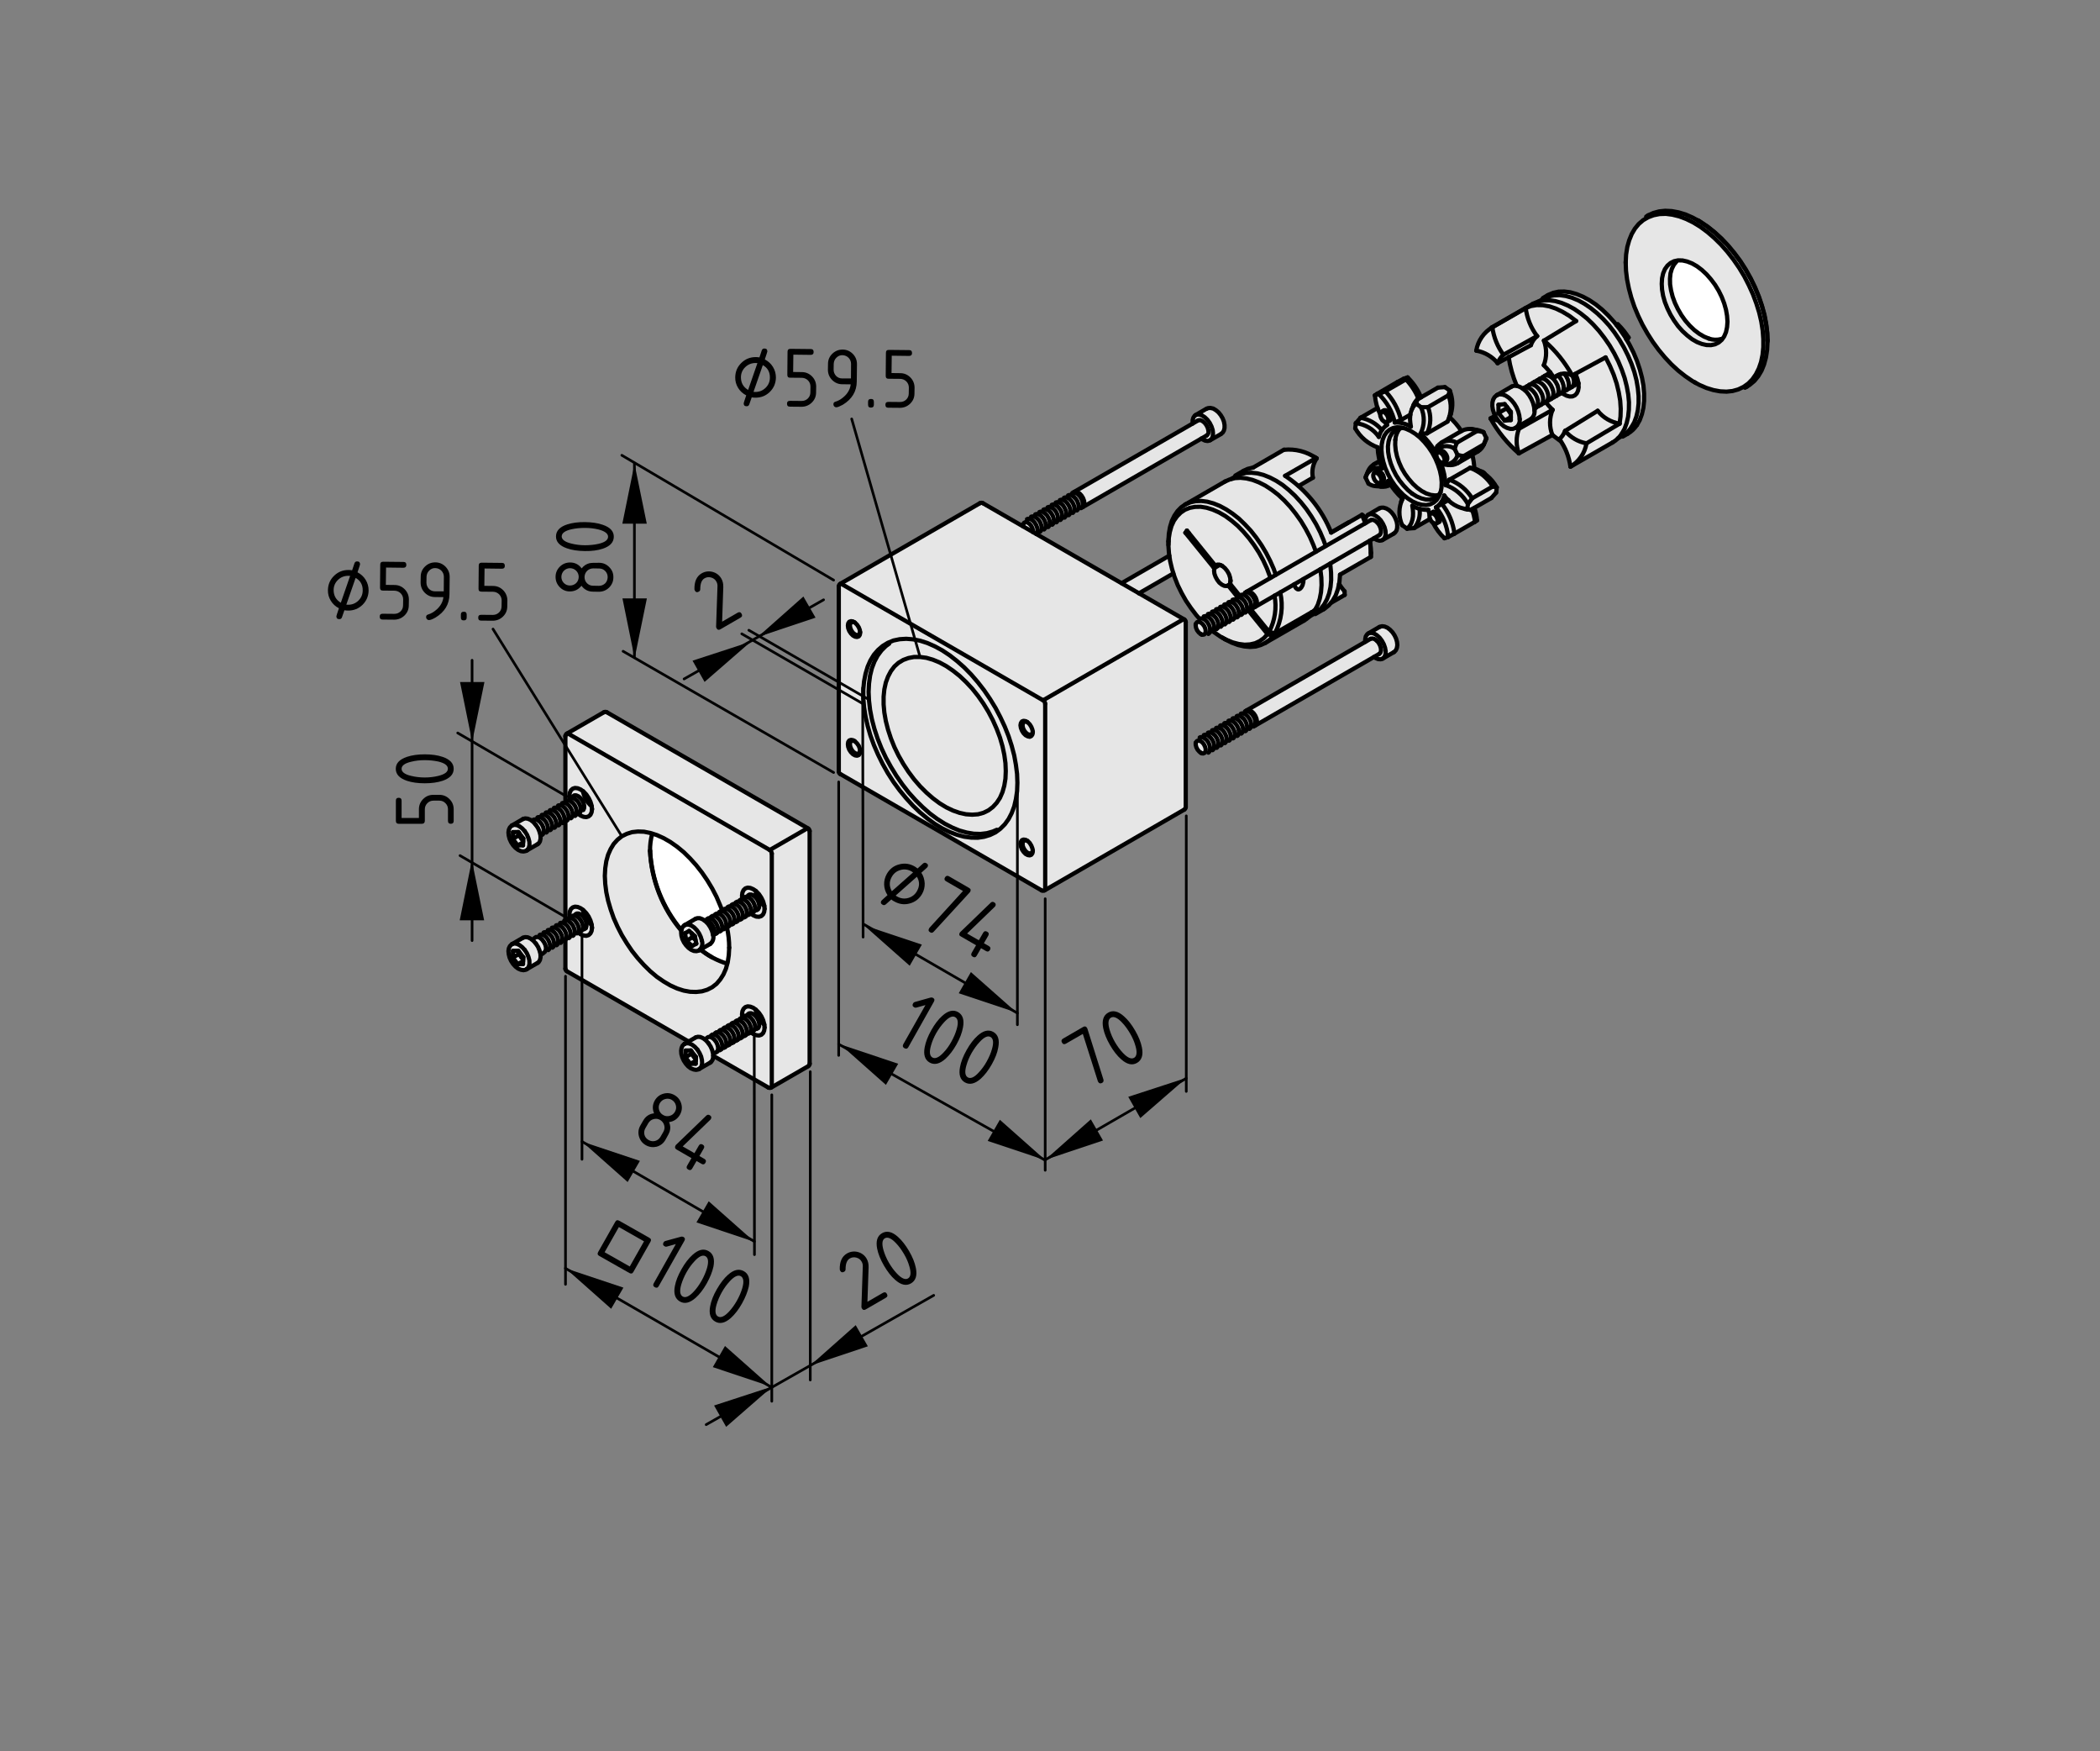 <?xml version="1.0" encoding="utf-8"?>
<!-- Generator: Adobe Illustrator 19.2.1, SVG Export Plug-In . SVG Version: 6.00 Build 0)  -->
<svg version="1.1" xmlns="http://www.w3.org/2000/svg" xmlns:xlink="http://www.w3.org/1999/xlink" x="0px" y="0px"
	 viewBox="0 0 198.71 165.67" style="enable-background:new 0 0 198.71 165.67;" xml:space="preserve">
<rect x="0" y="0" width="198.71" height="165.67" fill="#808080" stroke="none"/>
<style type="text/css">
	.st0{fill:#E6E6E6;}
	.st1{fill:#FFFFFF;}
	.st2{fill:none;stroke:#000000;stroke-width:0.4;stroke-linecap:round;stroke-linejoin:round;stroke-miterlimit:500;}
	.st3{fill:none;stroke:#000000;stroke-width:0.25;stroke-linecap:round;stroke-linejoin:round;stroke-miterlimit:500;}
	.st4{fill:none;stroke:#000000;stroke-width:0.25;stroke-linecap:round;}
	.st5{stroke:#000000;stroke-width:0.25;stroke-linecap:round;}
</style>
<g id="Grauhinterlegung">
	<path class="st0" d="M76.59,78.54l0.08,22.15l-3.53,2.07l-0.41,0.15l-0.03-0.03l-5.13-2.96l-0.13,0.43l-1.08,0.7l-0.43,0.19
		l-0.56-0.21l-0.39-0.38l-0.33-0.56l-0.16-0.55l0.1-0.51l0.47-0.33l0.1-0.16l-11.6-6.73l-0.01-2.85l-0.18,0l-0.39,0.26l-1.27,0.77
		l-0.32,0.19l-0.21,0.14l-0.05,0.52l-0.16,0.23l-0.97,0.58l-0.31,0.12l-0.47-0.1l-0.31-0.21l-0.33-0.29l-0.19-0.35l-0.2-0.39
		L48.16,90l0.11-0.39l0.2-0.21l0.24-0.13l1.02-0.65l0.25,0.02l0.33,0.16l0.2,0.1l0.11-0.15l2.71-1.55l0.17-0.3
		c0.01-0.05,0.08-9.23,0.08-9.23l-2.13,1.23l-0.23,0.12l-0.02,0.5l-0.15,0.23l-0.58,0.4l-0.35,0.16l-0.27,0.22h-0.39l-0.33-0.12
		c0,0-0.28-0.25-0.34-0.3c-0.05-0.04-0.28-0.35-0.28-0.35l-0.19-0.37l-0.1-0.39c0,0,0.01-0.35,0.01-0.38c0-0.03,0.1-0.32,0.1-0.32
		l0.37-0.25l1.03-0.66c0,0,0.22,0.02,0.25,0.02s0.43,0.18,0.43,0.18l0.15-0.01l2.97-1.78v-6.27l0.25-0.21l3.47-2.03l0.39,0.15
		l18.89,10.94L76.59,78.54z"/>
	<path class="st0" d="M61.71,78.99"/>
	<path class="st1" d="M62,78.95l0.55,0.22l0.79,0.46l0.87,0.61c0,0,0.98,0.72,1.82,1.84c0.83,1.12,1.49,2.08,1.86,3
		c0.37,0.92,0.35,1.09,0.35,1.09l-1.4,0.9l-0.37-0.09l-0.37-0.15l-1.25,0.63l-0.33,0.37l-0.2,0.04c0,0-0.88-0.96-1.49-2.25
		c-0.61-1.29-1.16-3.42-1.29-4.91c-0.13-1.48,0.17-1.83,0.17-1.83L62,78.95z"/>
	<path class="st1" d="M68.82,87.92c0,0,0.26,1.01,0.2,1.92c-0.07,0.92-0.2,1.31-0.2,1.31s-0.94-0.2-1.47-0.53
		c-0.53-0.33-0.96-0.81-0.96-0.81l0.92-0.59l0.2-0.33v-0.44l0.15-0.15l1.09-0.55"/>
	<polygon class="st0" points="79.59,55.14 92.77,47.5 93.12,47.56 111.97,58.52 112.2,58.93 112.26,76.43 111.85,76.78 98.9,84.13 
		98.55,84.25 79.47,73.28 79.36,72.58 79.42,55.61 	"/>
	<path class="st0" d="M97.01,49.35l0.32-0.34l15.57-9.04l-0.05-0.22l0.18-0.49l1.34-0.68l0.24-0.01l0.4,0.21
		c0,0,0.45,0.37,0.54,0.54c0.09,0.16,0.29,0.83,0.29,0.83l0.04,0.5l-0.19,0.33l-0.98,0.55l-0.24,0.2l-0.29-0.01l-0.52-0.24
		L98.2,50.32l-0.09,0.08l-1.25-0.68l-0.03-0.21l0.09-0.12"/>
	<path class="st0" d="M106.25,55.08l4.38-2.54c0,0-0.17-1.97,0.13-2.84c0.31-0.88,0.83-1.53,0.83-1.53l0.96-0.66l3.89-2.23
		l0.66-0.35l0.66-0.48l0.83-0.18l2.84-1.88l1.31,0.22l0.92,0.26l0.83,0.39l-0.17,0.61l-0.13,1.01l0.04,0.35l-1.36,0.7l1.53,1.66
		c1.31,2.23,1.53,2.76,1.53,2.76l2.89-1.71l0.31,0.52l0.31-0.44l0.39-0.22l0.92-0.57l0.66,0.22l0.44,0.52l0.35,0.88l-0.13,0.83
		l-1.18,0.74h-0.35L130,50.97l-0.48,0.17l0.18,0.74v0.83l-2.93,1.66l-0.09,0.88l0.57,0.57l0.04,0.48l-1.23,0.61l-0.48,0.52
		l-0.96,0.61l-0.57,0.09l-3.67,2.32l-0.7,0.39l-1.05,0.26h-1.01c0,0-0.52,0.09-1.57-0.52c-1.05-0.61-1.44-0.79-1.44-0.79l-0.26,0.09
		l-0.31,0.04l-0.35,0.13l-0.48-0.48l-0.09-0.44l0.18-0.35h0.22l0.04-0.26c0,0-0.66-0.22-1.53-2.14c-0.88-1.92-1.01-2.1-1.01-2.1
		l-3.06,1.79L106.25,55.08z"/>
	<polygon class="st0" points="129.17,60.46 129.24,60.1 129.49,59.81 129.82,59.74 130.68,59.23 131.04,59.23 131.47,59.48 
		131.76,59.92 131.98,60.31 132.19,60.89 132.08,61.39 131.94,61.68 131,62.29 130.61,62.4 130.21,62.33 130,62.15 118.73,68.63 
		118.4,68.74 114.48,71.15 114.15,71.19 113.87,71.26 113.54,71.19 113.22,70.9 113.15,70.5 113.22,70.14 113.4,70.03 113.54,69.75 
		129.13,60.74 	"/>
	<path class="st0" d="M132.64,49.62"/>
	<path class="st0" d="M132.42,48.49l0.14-0.91l0.13-0.35l-0.36-0.39l-0.42-0.48l-0.34-0.43l-0.19,0.04l-0.32,0.08h-0.42l-0.42-0.01
		l-0.34-0.07l-0.39-0.19l-0.32-0.6l0.2-0.39l0.13-0.37l0.27-0.29l0.31-0.23l0.34-0.21l0.1-0.18l-0.18-1.14l-0.44-0.18l-0.55-0.36
		l-0.47-0.39l-0.34-0.36l-0.34-0.54l0.04-0.43l0.44-0.58l1.54-0.88l0.08-0.16l-0.26-1.14l2.76-1.61l0.38-0.04l1.23,1.87l1.63-0.92
		l0.71-0.03l0.47,0.33l0.21,1.19l-0.2,1.3l0.62,0.75l0.47,0.55l0.54-0.21l0.68,0.08l0.49,0.15l0.32,0.11l0.31,0.56l-0.46,1.02
		l-0.88,0.59l0.13,1.13l0.02,0.17l0.57,0.25l0.43,0.32l0.46,0.35l0.37,0.42l0.2,0.28l0.15,0.25l-0.08,0.42l-0.41,0.46l-1.65,0.95
		l0.16,0.59l0.08,0.58l-2.59,1.58l-0.53,0.19l-0.69-0.82l-0.44-0.69l-0.28-0.32l-1.31,0.74l-0.75,0.14l-0.47-0.33
		c0,0-0.26-0.58-0.25-0.61C132.48,49.07,132.42,48.49,132.42,48.49z"/>
	<polygon class="st0" points="139.67,33.16 139.85,32.46 140.2,31.89 140.68,31.37 141.25,30.93 145.27,28.57 145.93,28.39 
		146.24,28.04 146.8,27.69 147.5,27.56 148.47,27.61 149.34,27.83 150.26,28.35 151.27,29.05 152.27,29.97 152.97,30.76 
		153.24,30.8 154.07,31.89 153.94,32.2 154.33,32.81 154.85,33.99 155.25,35.39 155.55,36.84 155.6,38.37 155.25,39.51 
		154.81,40.29 154.24,40.91 153.67,41.17 153.28,41.21 152.97,41.61 148.9,43.97 148.6,44.1 148.51,43.49 148.29,42.79 147.94,42 
		147.55,41.52 146.89,41.13 143.83,42.88 143.35,42.48 142.69,41.87 141.95,40.91 141.29,40.12 141.03,39.55 141.42,39.29 
		141.25,38.81 141.25,38.19 141.47,37.58 141.82,37.32 142.08,37.1 143.22,36.49 143.48,36.44 142.82,33.91 142.47,33.99 
		141.95,34.21 141.77,34.34 141.34,33.91 140.68,33.38 	"/>
	<polygon class="st0" points="155.82,20.43 156.39,20.13 157.04,19.91 157.65,19.91 158.4,19.95 158.97,20.08 159.84,20.39 
		160.67,20.87 161.55,21.39 162.55,22.31 163.87,23.71 164.79,24.94 165.44,25.99 166.45,28 166.89,29.58 167.19,31.15 
		167.24,32.55 167.15,34.04 166.8,34.78 166.45,35.57 165.7,36.31 164.83,36.71 164.09,36.97 163.17,37.01 162.12,36.88 
		160.94,36.49 159.62,35.7 158.53,34.87 157.44,33.73 156.69,32.73 155.73,31.46 154.99,29.97 154.46,28.39 154.02,27.13 
		153.89,25.86 153.8,24.06 154.02,22.97 154.64,21.79 155.34,20.91 155.82,20.69 	"/>
	<polyline class="st1" points="158.79,24.59 159.67,24.72 160.37,25.07 161.11,25.64 161.85,26.38 162.38,27.21 162.95,28 
		163.21,29.09 163.52,30.28 163.34,31.24 163.04,31.98 162.64,32.11 161.99,32.07 160.89,31.63 160.02,30.98 159.36,30.1 
		158.7,29.18 158.31,28.22 158.09,27.13 158.05,25.94 158.27,25.2 158.62,24.63 	"/>
</g>
<g id="Kontur_1_">
	<line class="st2" x1="136.55" y1="43.91" x2="137.02" y2="43.98"/>
	<line class="st2" x1="138.33" y1="40.75" x2="136.39" y2="41.87"/>
	<line class="st2" x1="137.91" y1="43.83" x2="139.85" y2="42.7"/>
	<line class="st2" x1="136.28" y1="42.66" x2="136.03" y2="42.81"/>
	<line class="st2" x1="136.58" y1="43.76" x2="136.84" y2="43.61"/>
	<line class="st2" x1="133.75" y1="38.32" x2="133.58" y2="38.76"/>
	<line class="st2" x1="139.69" y1="40.66" x2="139.22" y2="40.59"/>
	<line class="st2" x1="140.46" y1="41.92" x2="140.6" y2="41.57"/>
	<line class="st2" x1="138.61" y1="48.15" x2="139.08" y2="48.22"/>
	<line class="st2" x1="137.1" y1="39.62" x2="137.28" y2="39.18"/>
	<line class="st2" x1="130.96" y1="38.82" x2="130.71" y2="38.97"/>
	<line class="st2" x1="131.26" y1="39.92" x2="131.51" y2="39.78"/>
	<line class="st2" x1="135.62" y1="48.42" x2="135.37" y2="48.57"/>
	<line class="st2" x1="135.92" y1="49.52" x2="136.17" y2="49.38"/>
	<line class="st2" x1="132.7" y1="47.16" x2="132.58" y2="47.45"/>
	<line class="st2" x1="129.4" y1="44.71" x2="129.26" y2="45.05"/>
	<line class="st2" x1="130.3" y1="44.59" x2="130.05" y2="44.73"/>
	<line class="st2" x1="130.6" y1="45.69" x2="130.85" y2="45.54"/>
	<line class="st2" x1="130.17" y1="45.97" x2="130.64" y2="46.03"/>
	<line class="st2" x1="130.55" y1="43.61" x2="130.01" y2="43.92"/>
	<line class="st2" x1="131.53" y1="45.88" x2="131.58" y2="45.85"/>
	<polyline class="st2" points="141.68,37.37 141.61,37.4 141.42,37.57 141.29,37.8 141.22,38.07 141.21,38.4 141.26,38.75 
		141.38,39.12 141.55,39.47 141.77,39.8 142.02,40.08 142.3,40.32 142.6,40.48 142.9,40.57 143.16,40.57 143.39,40.49 143.43,40.47 
			"/>
	<line class="st2" x1="143.43" y1="40.47" x2="144.83" y2="39.66"/>
	<line class="st2" x1="143.04" y1="36.57" x2="141.64" y2="37.38"/>
	<line class="st2" x1="145.31" y1="38.59" x2="145.36" y2="38.56"/>
	<line class="st2" x1="144.26" y1="36.66" x2="144.21" y2="36.69"/>
	<line class="st2" x1="145.55" y1="38.45" x2="145.6" y2="38.42"/>
	<line class="st2" x1="144.51" y1="36.52" x2="144.45" y2="36.55"/>
	<line class="st2" x1="145.79" y1="38.31" x2="145.85" y2="38.28"/>
	<line class="st2" x1="144.75" y1="36.38" x2="144.69" y2="36.41"/>
	<line class="st2" x1="146.04" y1="38.17" x2="146.09" y2="38.14"/>
	<line class="st2" x1="144.99" y1="36.24" x2="144.94" y2="36.27"/>
	<line class="st2" x1="146.28" y1="38.03" x2="146.33" y2="38"/>
	<line class="st2" x1="145.23" y1="36.1" x2="145.18" y2="36.13"/>
	<line class="st2" x1="146.52" y1="37.89" x2="146.58" y2="37.86"/>
	<line class="st2" x1="145.48" y1="35.96" x2="145.42" y2="35.99"/>
	<line class="st2" x1="146.77" y1="37.75" x2="146.82" y2="37.72"/>
	<line class="st2" x1="145.72" y1="35.81" x2="145.67" y2="35.85"/>
	<line class="st2" x1="147.01" y1="37.61" x2="147.06" y2="37.58"/>
	<line class="st2" x1="145.96" y1="35.67" x2="145.91" y2="35.71"/>
	<line class="st2" x1="147.25" y1="37.47" x2="147.31" y2="37.44"/>
	<line class="st2" x1="146.21" y1="35.53" x2="146.15" y2="35.57"/>
	<line class="st2" x1="147.5" y1="37.33" x2="147.55" y2="37.3"/>
	<line class="st2" x1="146.45" y1="35.39" x2="146.39" y2="35.42"/>
	<line class="st2" x1="147.74" y1="37.19" x2="147.79" y2="37.16"/>
	<line class="st2" x1="146.69" y1="35.25" x2="146.64" y2="35.29"/>
	<line class="st2" x1="147.98" y1="37.05" x2="148.04" y2="37.02"/>
	<line class="st2" x1="148.23" y1="36.91" x2="148.28" y2="36.88"/>
	<line class="st2" x1="148.47" y1="36.77" x2="148.52" y2="36.74"/>
	<line class="st2" x1="148.71" y1="36.63" x2="148.77" y2="36.6"/>
	<line class="st2" x1="148.95" y1="36.49" x2="149.01" y2="36.46"/>
	<line class="st2" x1="113.14" y1="59.04" x2="113.14" y2="59.16"/>
	<line class="st2" x1="113.62" y1="59.98" x2="113.72" y2="60.05"/>
	<line class="st2" x1="129.69" y1="49.21" x2="117.95" y2="55.98"/>
	<line class="st2" x1="118.77" y1="57.41" x2="130.51" y2="50.63"/>
	<line class="st2" x1="130.51" y1="48.09" x2="129.46" y2="48.7"/>
	<line class="st2" x1="130.83" y1="51.08" x2="131.88" y2="50.48"/>
	<polyline class="st2" points="131.87,50.48 132.01,50.38 132.14,50.19 132.2,49.96 132.21,49.67 132.16,49.36 132.04,49.04 
		131.88,48.74 131.67,48.47 131.43,48.25 131.17,48.1 130.9,48.02 130.68,48.03 130.51,48.1 	"/>
	<line class="st2" x1="113.14" y1="70.26" x2="113.14" y2="70.39"/>
	<line class="st2" x1="113.62" y1="71.21" x2="113.72" y2="71.27"/>
	<line class="st2" x1="129.69" y1="60.43" x2="117.95" y2="67.21"/>
	<line class="st2" x1="118.77" y1="68.64" x2="130.51" y2="61.86"/>
	<line class="st2" x1="130.51" y1="59.32" x2="129.46" y2="59.93"/>
	<line class="st2" x1="130.83" y1="62.31" x2="131.88" y2="61.7"/>
	<polyline class="st2" points="131.88,61.7 131.94,61.67 132.09,61.5 132.18,61.29 132.22,61.02 132.19,60.72 132.1,60.4 
		131.95,60.09 131.76,59.81 131.53,59.57 131.28,59.38 131.02,59.27 130.78,59.24 130.57,59.29 130.5,59.34 	"/>
	<line class="st2" x1="110.64" y1="52.57" x2="106.13" y2="55.17"/>
	<line class="st2" x1="107.77" y1="56.13" x2="111.02" y2="54.25"/>
	<line class="st2" x1="96.81" y1="49.6" x2="96.81" y2="49.73"/>
	<line class="st2" x1="113.35" y1="39.78" x2="101.61" y2="46.55"/>
	<line class="st2" x1="102.44" y1="47.98" x2="114.18" y2="41.2"/>
	<line class="st2" x1="114.17" y1="38.66" x2="113.12" y2="39.27"/>
	<line class="st2" x1="114.5" y1="41.65" x2="115.55" y2="41.05"/>
	<polyline class="st2" points="115.58,41.01 115.7,40.92 115.81,40.73 115.87,40.49 115.87,40.2 115.81,39.88 115.69,39.57 
		115.51,39.27 115.3,39.01 115.05,38.8 114.8,38.65 114.53,38.59 114.31,38.61 114.2,38.66 	"/>
	<path class="st2" d="M76.61,78.62c0-0.1-0.05-0.19-0.14-0.24"/>
	<line class="st2" x1="76.61" y1="100.62" x2="76.61" y2="78.62"/>
	<line class="st2" x1="76.48" y1="78.38" x2="57.42" y2="67.38"/>
	<path class="st2" d="M72.7,102.88c0.08,0.05,0.19,0.05,0.27,0"/>
	<path class="st2" d="M53.64,69.4c-0.08,0.05-0.14,0.14-0.14,0.24"/>
	<line class="st2" x1="53.64" y1="91.88" x2="65.16" y2="98.53"/>
	<line class="st2" x1="67.49" y1="99.88" x2="72.7" y2="102.88"/>
	<line class="st2" x1="72.98" y1="102.88" x2="76.48" y2="100.86"/>
	<line class="st2" x1="53.5" y1="69.63" x2="53.5" y2="75.81"/>
	<line class="st2" x1="53.5" y1="77.69" x2="53.5" y2="87.03"/>
	<line class="st2" x1="53.5" y1="88.92" x2="53.5" y2="91.64"/>
	<line class="st2" x1="57.14" y1="67.38" x2="53.64" y2="69.4"/>
	<path class="st2" d="M76.48,100.86c0.09-0.05,0.14-0.14,0.14-0.24"/>
	<path class="st2" d="M57.42,67.38c-0.09-0.05-0.19-0.05-0.27,0"/>
	<path class="st2" d="M53.5,91.64c0,0.1,0.05,0.19,0.14,0.24"/>
	<polyline class="st2" points="64.79,98.75 64.74,98.77 64.58,98.93 64.49,99.14 64.45,99.4 64.47,99.7 64.56,100.02 64.7,100.33 
		64.89,100.62 65.11,100.87 65.36,101.06 65.63,101.17 65.86,101.21 66.07,101.17 66.16,101.11 	"/>
	<line class="st2" x1="66.15" y1="101.13" x2="67.21" y2="100.52"/>
	<line class="st2" x1="65.83" y1="98.14" x2="64.78" y2="98.75"/>
	<polyline class="st2" points="48.45,78.09 48.41,78.11 48.25,78.27 48.15,78.48 48.11,78.75 48.14,79.05 48.22,79.36 48.36,79.67 
		48.55,79.96 48.78,80.21 49.03,80.4 49.29,80.52 49.53,80.55 49.74,80.51 49.83,80.45 	"/>
	<line class="st2" x1="49.82" y1="80.47" x2="50.87" y2="79.86"/>
	<line class="st2" x1="49.49" y1="77.48" x2="48.44" y2="78.09"/>
	<polyline class="st2" points="48.45,89.32 48.41,89.34 48.25,89.5 48.15,89.71 48.11,89.97 48.14,90.27 48.22,90.59 48.36,90.9 
		48.55,91.19 48.78,91.44 49.03,91.63 49.29,91.74 49.53,91.78 49.74,91.74 49.83,91.68 	"/>
	<line class="st2" x1="49.82" y1="91.7" x2="50.87" y2="91.09"/>
	<line class="st2" x1="49.49" y1="88.71" x2="48.44" y2="89.32"/>
	<polyline class="st2" points="64.79,87.52 64.71,87.56 64.57,87.73 64.48,87.95 64.45,88.22 64.48,88.52 64.57,88.84 64.72,89.15 
		64.92,89.43 65.15,89.67 65.4,89.85 65.66,89.96 65.9,89.98 66.11,89.93 66.17,89.88 	"/>
	<line class="st2" x1="66.15" y1="89.9" x2="67.21" y2="89.29"/>
	<line class="st2" x1="65.83" y1="86.91" x2="64.78" y2="87.52"/>
	<line class="st2" x1="71.38" y1="84.75" x2="71.27" y2="84.69"/>
	<line class="st2" x1="153.83" y1="24.77" x2="153.83" y2="24.88"/>
	<line class="st2" x1="160.35" y1="36.16" x2="160.44" y2="36.22"/>
	<line class="st2" x1="165.12" y1="36.68" x2="165.31" y2="36.57"/>
	<line class="st2" x1="155.96" y1="20.37" x2="155.77" y2="20.49"/>
	<line class="st2" x1="167.25" y1="32.29" x2="167.25" y2="32.18"/>
	<line class="st2" x1="160.74" y1="20.89" x2="160.64" y2="20.84"/>
	<line class="st2" x1="145.02" y1="28.76" x2="141.12" y2="31"/>
	<line class="st2" x1="148.69" y1="44.1" x2="152.58" y2="41.86"/>
	<line class="st2" x1="146.03" y1="28.27" x2="145.61" y2="28.51"/>
	<line class="st2" x1="153.09" y1="41.47" x2="153.51" y2="41.23"/>
	<line class="st2" x1="146.45" y1="27.93" x2="145.99" y2="28.2"/>
	<line class="st2" x1="153.55" y1="41.3" x2="154.02" y2="41.03"/>
	<line class="st2" x1="110.56" y1="51.21" x2="110.56" y2="51.54"/>
	<line class="st2" x1="115.62" y1="60.3" x2="115.91" y2="60.47"/>
	<line class="st2" x1="119.69" y1="60.84" x2="123.39" y2="58.71"/>
	<line class="st2" x1="115.92" y1="45.55" x2="112.13" y2="47.74"/>
	<line class="st2" x1="116.94" y1="45.06" x2="116.52" y2="45.3"/>
	<line class="st2" x1="123.9" y1="58.32" x2="124.42" y2="58.02"/>
	<line class="st2" x1="124.46" y1="58.09" x2="125.24" y2="57.64"/>
	<line class="st2" x1="117.67" y1="44.54" x2="116.89" y2="44.99"/>
	<line class="st2" x1="129.72" y1="52.5" x2="129.72" y2="52.27"/>
	<line class="st2" x1="124.57" y1="43.35" x2="124.37" y2="43.23"/>
	<path class="st2" d="M112.2,58.84c0-0.1-0.05-0.19-0.14-0.24"/>
	<line class="st2" x1="112.2" y1="76.35" x2="112.2" y2="58.84"/>
	<line class="st2" x1="112.06" y1="58.6" x2="93" y2="47.6"/>
	<path class="st2" d="M98.56,84.23c0.08,0.05,0.19,0.05,0.28,0"/>
	<line class="st2" x1="79.51" y1="73.22" x2="98.56" y2="84.23"/>
	<line class="st2" x1="98.84" y1="84.23" x2="112.06" y2="76.59"/>
	<path class="st2" d="M79.51,55.23c-0.09,0.05-0.14,0.14-0.14,0.24"/>
	<line class="st2" x1="79.37" y1="55.47" x2="79.37" y2="72.99"/>
	<line class="st2" x1="92.73" y1="47.6" x2="79.51" y2="55.23"/>
	<path class="st2" d="M112.06,76.59c0.08-0.05,0.14-0.14,0.14-0.24"/>
	<path class="st2" d="M93,47.6c-0.08-0.05-0.19-0.05-0.27,0"/>
	<path class="st2" d="M79.37,72.99c0,0.1,0.05,0.19,0.14,0.24"/>
	<path class="st2" d="M129.21,45.17c0.09,0.2,0.18,0.39,0.28,0.58"/>
	<path class="st2" d="M130.78,44.32c-0.65-0.21-1.34,0.15-1.55,0.79c-0.01,0.02-0.01,0.03-0.01,0.05"/>
	<path class="st2" d="M130.36,42.32c0.02,0.69,0.17,1.36,0.42,2"/>
	<path class="st2" d="M128.24,40.52c0.47,0.84,1.22,1.47,2.12,1.8"/>
	<path class="st2" d="M128.3,40.03c-0.03,0.16-0.04,0.33-0.06,0.49"/>
	<path class="st2" d="M130.47,41.33c-0.5-0.73-1.3-1.2-2.18-1.3"/>
	<path class="st2" d="M131.25,40.2c-0.39,0.27-0.67,0.67-0.78,1.13"/>
	<path class="st2" d="M130.1,37.4c0.05,0.62,0.21,1.22,0.5,1.77"/>
	<line class="st2" x1="131.05" y1="39.92" x2="131.25" y2="40.2"/>
	<path class="st2" d="M130.47,37.28c-0.12,0.03-0.24,0.07-0.36,0.12"/>
	<path class="st2" d="M131.98,39.96c-0.23-1.02-0.76-1.96-1.52-2.68"/>
	<path class="st2" d="M133.5,40.36c-0.46-0.28-0.99-0.41-1.52-0.39"/>
	<polyline class="st2" points="134,38.19 133.83,38.35 133.68,38.55 133.57,38.78 133.48,39.05 133.44,39.34 133.42,39.66 
		133.45,40 133.5,40.36 	"/>
	<path class="st2" d="M134.46,38.52c-0.15-0.12-0.3-0.22-0.46-0.33"/>
	<path class="st2" d="M134.42,41.02c0.39-0.78,0.4-1.7,0.04-2.5"/>
	<path class="st2" d="M135.79,42.71c-0.37-0.63-0.83-1.2-1.37-1.69"/>
	<path class="st2" d="M137.64,42.45c-0.59-0.41-1.4-0.3-1.85,0.26"/>
	<path class="st2" d="M137.92,43.03c-0.09-0.2-0.18-0.39-0.28-0.58"/>
	<path class="st2" d="M136.36,43.88c0.65,0.21,1.34-0.15,1.55-0.79c0.01-0.02,0.01-0.04,0.01-0.05"/>
	<path class="st2" d="M136.78,45.88c-0.02-0.68-0.17-1.36-0.42-2"/>
	<path class="st2" d="M138.9,47.68c-0.47-0.84-1.22-1.48-2.12-1.8"/>
	<path class="st2" d="M138.84,48.17c0.02-0.16,0.04-0.33,0.06-0.49"/>
	<path class="st2" d="M136.66,46.87c0.5,0.73,1.3,1.2,2.18,1.3"/>
	<path class="st2" d="M135.88,48c0.39-0.27,0.67-0.67,0.78-1.13"/>
	<path class="st2" d="M137.03,50.8c-0.09-1.03-0.49-2.01-1.15-2.8"/>
	<path class="st2" d="M136.67,50.92c0.12-0.03,0.24-0.07,0.36-0.12"/>
	<polyline class="st2" points="135.16,48.24 135.25,48.6 135.28,48.69 	"/>
	<path class="st2" d="M135.6,49.46c0.27,0.54,0.64,1.04,1.08,1.46"/>
	<path class="st2" d="M133.64,47.84c0.46,0.28,0.99,0.41,1.52,0.39"/>
	<polyline class="st2" points="133.14,50.01 133.31,49.85 133.46,49.65 133.57,49.42 133.65,49.15 133.7,48.86 133.71,48.54 
		133.69,48.2 133.64,47.84 	"/>
	<path class="st2" d="M132.68,49.68c0.15,0.11,0.3,0.22,0.46,0.33"/>
	<path class="st2" d="M132.72,47.18c-0.39,0.78-0.4,1.7-0.04,2.5"/>
	<path class="st2" d="M131.35,45.49c0.37,0.63,0.83,1.2,1.37,1.69"/>
	<path class="st2" d="M129.5,45.75c0.59,0.41,1.4,0.3,1.85-0.26"/>
	<polyline class="st2" points="136.28,42.66 136.32,42.64 136.46,42.64 136.61,42.72 136.75,42.86 136.87,43.04 136.94,43.23 
		136.95,43.41 136.9,43.55 136.84,43.61 	"/>
	<polyline class="st2" points="135.62,48.42 135.66,48.41 135.8,48.41 135.95,48.48 136.09,48.62 136.21,48.8 136.27,49 
		136.28,49.18 136.24,49.32 136.17,49.38 	"/>
	<polyline class="st2" points="130.3,44.59 130.34,44.57 130.47,44.57 130.62,44.65 130.77,44.78 130.88,44.96 130.95,45.16 
		130.96,45.34 130.92,45.48 130.85,45.54 	"/>
	<polyline class="st2" points="136.4,46.14 136.31,46.59 136.15,46.98 135.93,47.31 135.65,47.55 135.32,47.71 134.95,47.78 
		134.54,47.75 134.11,47.64 133.66,47.44 133.22,47.16 132.78,46.81 132.36,46.38 131.97,45.9 131.62,45.38 131.32,44.82 
		131.07,44.25 130.89,43.67 130.77,43.11 130.72,42.57 130.74,42.06 130.83,41.61 130.99,41.21 131.21,40.89 131.49,40.65 
		131.82,40.49 132.19,40.42 132.6,40.44 133.03,40.56 133.47,40.76 133.92,41.04 134.36,41.39 134.78,41.82 135.17,42.3 
		135.52,42.82 135.82,43.38 136.06,43.95 136.25,44.53 136.37,45.09 136.42,45.63 136.4,46.14 	"/>
	<polyline class="st2" points="130.96,38.82 131,38.81 131.14,38.81 131.29,38.88 131.43,39.02 131.55,39.2 131.61,39.4 
		131.62,39.58 131.58,39.72 131.51,39.78 	"/>
	<line class="st2" x1="139.79" y1="40.76" x2="137.85" y2="41.88"/>
	<line class="st2" x1="140.37" y1="40.88" x2="139.79" y2="40.76"/>
	<path class="st2" d="M140.65,41.46c-0.09-0.2-0.18-0.39-0.28-0.58"/>
	<line class="st2" x1="140.41" y1="42.04" x2="140.65" y2="41.46"/>
	<line class="st2" x1="138.47" y1="43.16" x2="140.41" y2="42.04"/>
	<line class="st2" x1="137.92" y1="43.03" x2="138.47" y2="43.16"/>
	<line class="st2" x1="137.64" y1="42.45" x2="137.85" y2="41.88"/>
	<path class="st2" d="M137.85,41.88c-0.61-0.35-1.39-0.21-1.84,0.33"/>
	<line class="st2" x1="135.79" y1="42.71" x2="136.01" y2="42.21"/>
	<path class="st2" d="M137.02,43.98c0.62,0.11,1.22-0.23,1.45-0.81"/>
	<path class="st2" d="M139.79,40.76c-0.46-0.24-1-0.24-1.46-0.01"/>
	<path class="st2" d="M139.85,42.7c0.26-0.15,0.45-0.39,0.56-0.66"/>
	<path class="st2" d="M135.03,41c0.38-0.78,0.41-1.68,0.09-2.48"/>
	<line class="st2" x1="134.42" y1="41.02" x2="135.03" y2="41"/>
	<line class="st2" x1="134.46" y1="38.52" x2="135.12" y2="38.52"/>
	<line class="st2" x1="136.06" y1="36.67" x2="134.11" y2="37.79"/>
	<line class="st2" x1="136.72" y1="36.62" x2="136.06" y2="36.67"/>
	<line class="st2" x1="137.06" y1="37.39" x2="137.18" y2="36.95"/>
	<line class="st2" x1="135.12" y1="38.52" x2="137.06" y2="37.39"/>
	<line class="st2" x1="134" y1="38.19" x2="134.11" y2="37.79"/>
	<path class="st2" d="M137.18,36.95c-0.15-0.12-0.3-0.22-0.46-0.33"/>
	<polyline class="st2" points="135.92,43 135.97,42.87 136.07,42.79 136.2,42.79 136.35,42.86 136.5,43 136.61,43.18 136.68,43.38 
		136.69,43.56 136.65,43.7 136.55,43.77 136.41,43.77 136.26,43.7 136.12,43.56 136,43.38 135.93,43.18 135.92,43 	"/>
	<path class="st2" d="M136.97,39.88c0.37-0.78,0.41-1.68,0.09-2.48"/>
	<line class="st2" x1="136.97" y1="39.88" x2="135.03" y2="41"/>
	<path class="st2" d="M134.11,37.79c-0.16,0.15-0.28,0.33-0.36,0.53"/>
	<polyline class="st2" points="133.63,46.7 134.07,46.97 134.5,47.15 134.91,47.25 135.3,47.26 135.65,47.17 135.96,46.99 
		136.21,46.73 136.31,46.58 	"/>
	<polyline class="st2" points="132.8,40.49 132.61,40.5 132.26,40.58 131.95,40.76 131.7,41.02 131.51,41.36 131.39,41.77 
		131.33,42.24 131.35,42.75 131.44,43.29 131.6,43.85 131.82,44.4 132.1,44.95 132.43,45.46 132.81,45.93 133.21,46.35 133.63,46.7 
			"/>
	<path class="st2" d="M139.3,47.14c-0.5-0.81-1.26-1.43-2.15-1.76"/>
	<line class="st2" x1="138.9" y1="47.68" x2="139.3" y2="47.14"/>
	<line class="st2" x1="136.78" y1="45.88" x2="137.15" y2="45.38"/>
	<path class="st2" d="M140.37,40.88c-0.21-0.11-0.44-0.19-0.68-0.22"/>
	<line class="st2" x1="140.6" y1="41.57" x2="140.65" y2="41.46"/>
	<path class="st2" d="M138.28,40.77c-0.32-0.49-0.71-0.94-1.14-1.33"/>
	<line class="st2" x1="141.25" y1="46.02" x2="139.3" y2="47.14"/>
	<line class="st2" x1="141.62" y1="46.1" x2="141.25" y2="46.02"/>
	<line class="st2" x1="141.12" y1="47.11" x2="141.57" y2="46.6"/>
	<line class="st2" x1="139.18" y1="48.23" x2="141.12" y2="47.11"/>
	<line class="st2" x1="138.84" y1="48.17" x2="139.18" y2="48.23"/>
	<path class="st2" d="M141.57,46.6c0.03-0.16,0.04-0.33,0.06-0.49"/>
	<line class="st2" x1="137.15" y1="45.38" x2="139.1" y2="44.26"/>
	<path class="st2" d="M141.25,46.02c-0.5-0.81-1.26-1.43-2.15-1.76"/>
	<line class="st2" x1="139.1" y1="44.26" x2="139.5" y2="44.3"/>
	<path class="st2" d="M139.5,44.3c-0.01-0.43-0.08-0.87-0.19-1.29"/>
	<polyline class="st2" points="132.03,41.6 132.02,42.09 132.07,42.62 132.19,43.17 132.38,43.73 132.63,44.29 132.94,44.82 
		133.3,45.31 133.69,45.76 134.1,46.14 134.53,46.45 134.96,46.68 135.39,46.82 135.79,46.87 136.12,46.84 	"/>
	<path class="st2" d="M132.47,40.52c-0.26,0.31-0.41,0.69-0.44,1.09"/>
	<line class="st2" x1="139.08" y1="48.22" x2="139.18" y2="48.23"/>
	<path class="st2" d="M137.28,39.18c0.22-0.73,0.19-1.52-0.1-2.23"/>
	<path class="st2" d="M141.62,46.1c-0.47-0.84-1.22-1.47-2.12-1.8"/>
	<line class="st2" x1="131.98" y1="39.96" x2="132.57" y2="39.73"/>
	<line class="st2" x1="133.45" y1="39.23" x2="132.57" y2="39.73"/>
	<path class="st2" d="M132.57,39.73c-0.25-1.02-0.76-1.96-1.49-2.73"/>
	<line class="st2" x1="130.47" y1="37.28" x2="131.09" y2="37.01"/>
	<line class="st2" x1="131.09" y1="37.01" x2="133.03" y2="35.89"/>
	<path class="st2" d="M134.23,37.72c-0.29-0.68-0.69-1.3-1.2-1.84"/>
	<line class="st2" x1="136.43" y1="47.67" x2="137.06" y2="47.3"/>
	<line class="st2" x1="135.88" y1="48" x2="136.43" y2="47.67"/>
	<polyline class="st2" points="130.6,39.17 130.65,39.03 130.75,38.95 130.88,38.95 131.03,39.03 131.18,39.17 131.29,39.35 
		131.36,39.54 131.37,39.72 131.32,39.86 131.23,39.94 131.09,39.94 130.94,39.86 130.79,39.73 130.68,39.54 130.61,39.35 
		130.6,39.17 	"/>
	<path class="st2" d="M137.63,50.48c-0.14-1.03-0.55-2.01-1.2-2.82"/>
	<line class="st2" x1="137.03" y1="50.8" x2="137.63" y2="50.48"/>
	<line class="st2" x1="132.23" y1="36.14" x2="130.29" y2="37.27"/>
	<line class="st2" x1="132.83" y1="35.82" x2="132.23" y2="36.14"/>
	<line class="st2" x1="133.03" y1="35.89" x2="133.19" y2="35.71"/>
	<line class="st2" x1="130.1" y1="37.4" x2="130.29" y2="37.27"/>
	<path class="st2" d="M133.19,35.71c-0.12,0.03-0.25,0.07-0.36,0.12"/>
	<path class="st2" d="M140.53,44.85c-0.08-0.13-0.22-0.23-0.37-0.26"/>
	<line class="st2" x1="139.57" y1="49.36" x2="137.63" y2="50.48"/>
	<path class="st2" d="M139.57,49.36c-0.05-0.41-0.15-0.81-0.29-1.19"/>
	<path class="st2" d="M134.46,37.59c-0.28-0.71-0.72-1.35-1.27-1.89"/>
	<polyline class="st2" points="135.26,48.77 135.31,48.63 135.41,48.55 135.54,48.55 135.69,48.63 135.84,48.77 135.95,48.95 
		136.02,49.14 136.03,49.32 135.98,49.46 135.88,49.54 135.75,49.54 135.6,49.46 135.45,49.33 135.34,49.14 135.27,48.95 
		135.26,48.77 	"/>
	<line class="st2" x1="139.76" y1="49.23" x2="139.57" y2="49.36"/>
	<path class="st2" d="M139.76,49.23c-0.03-0.41-0.11-0.81-0.25-1.19"/>
	<path class="st2" d="M130.76,40.69c-0.51-0.62-1.23-1.03-2.02-1.17"/>
	<line class="st2" x1="128.3" y1="40.03" x2="128.74" y2="39.52"/>
	<line class="st2" x1="128.74" y1="39.52" x2="130.35" y2="38.59"/>
	<path class="st2" d="M133.81,49.96c0.43-0.5,0.61-1.17,0.51-1.83"/>
	<line class="st2" x1="133.14" y1="50.01" x2="133.81" y2="49.96"/>
	<line class="st2" x1="135.32" y1="49.09" x2="133.81" y2="49.96"/>
	<path class="st2" d="M130.59,43.76c-0.51,0.03-0.96,0.35-1.14,0.83"/>
	<line class="st2" x1="129.4" y1="44.71" x2="129.45" y2="44.59"/>
	<polyline class="st2" points="129.94,44.93 129.99,44.79 130.09,44.72 130.22,44.72 130.37,44.79 130.52,44.93 130.63,45.11 
		130.7,45.31 130.71,45.49 130.66,45.63 130.56,45.7 130.43,45.7 130.28,45.63 130.13,45.49 130.02,45.31 129.95,45.11 
		129.94,44.93 	"/>
	<path class="st2" d="M130.64,46.03c0.32,0.06,0.66-0.01,0.93-0.18"/>
	<polyline class="st2" points="145.2,38.85 145.16,38.49 145.06,38.11 144.9,37.74 144.69,37.38 144.44,37.06 144.15,36.81 
		143.86,36.62 143.57,36.51 143.3,36.49 143.07,36.55 143.04,36.57 	"/>
	<path class="st2" d="M144.83,39.66c0.26-0.18,0.41-0.5,0.37-0.82"/>
	<line class="st2" x1="142.38" y1="38.23" x2="141.79" y2="38.29"/>
	<line class="st2" x1="141.79" y1="38.29" x2="141.79" y2="39.07"/>
	<line class="st2" x1="142.38" y1="39.79" x2="141.79" y2="39.07"/>
	<line class="st2" x1="142.96" y1="39.74" x2="142.38" y2="39.79"/>
	<line class="st2" x1="142.96" y1="39.74" x2="142.96" y2="38.96"/>
	<line class="st2" x1="142.38" y1="38.23" x2="142.96" y2="38.96"/>
	<polyline class="st2" points="142.86,38.98 142.93,39.06 142.96,39.09 	"/>
	<path class="st2" d="M142.62,38.54c0.05,0.16,0.14,0.31,0.24,0.44"/>
	<line class="st2" x1="142.96" y1="39.46" x2="142.38" y2="39.79"/>
	<line class="st2" x1="142.57" y1="38.47" x2="142.57" y2="38.62"/>
	<line class="st2" x1="142.57" y1="38.62" x2="141.79" y2="39.07"/>
	<line class="st2" x1="142.86" y1="38.98" x2="142.57" y2="38.62"/>
	<line class="st2" x1="142.96" y1="39.11" x2="142.86" y2="38.98"/>
	<polyline class="st2" points="145.2,38.63 145.37,38.55 145.48,38.39 145.53,38.16 145.52,37.88 145.43,37.58 145.29,37.29 
		145.09,37.03 144.87,36.82 144.64,36.69 144.42,36.64 144.23,36.68 144.12,36.76 	"/>
	<polyline class="st2" points="145.69,38.35 145.85,38.27 145.97,38.11 146.02,37.88 146,37.6 145.92,37.3 145.77,37.01 
		145.58,36.75 145.36,36.54 145.13,36.41 144.91,36.36 144.71,36.4 144.61,36.48 	"/>
	<polyline class="st2" points="146.18,38.07 146.34,37.99 146.45,37.83 146.51,37.59 146.49,37.32 146.4,37.02 146.26,36.73 
		146.07,36.46 145.85,36.26 145.61,36.12 145.39,36.08 145.2,36.12 145.09,36.19 	"/>
	<polyline class="st2" points="146.66,37.79 146.82,37.71 146.94,37.54 146.99,37.31 146.98,37.04 146.89,36.74 146.75,36.45 
		146.55,36.18 146.33,35.98 146.1,35.84 145.88,35.79 145.69,35.83 145.58,35.91 	"/>
	<polyline class="st2" points="147.15,37.51 147.31,37.43 147.43,37.26 147.48,37.03 147.46,36.76 147.38,36.46 147.23,36.17 
		147.04,35.9 146.82,35.7 146.59,35.56 146.36,35.51 146.17,35.55 146.07,35.63 	"/>
	<polyline class="st2" points="147.64,37.23 147.8,37.15 147.91,36.98 147.96,36.75 147.95,36.48 147.86,36.18 147.72,35.88 
		147.52,35.62 147.43,35.52 	"/>
	<polyline class="st2" points="146.7,35.25 146.66,35.27 146.55,35.35 	"/>
	<polyline class="st2" points="148.12,36.95 148.28,36.87 148.4,36.7 148.45,36.47 148.43,36.19 148.35,35.9 148.2,35.6 
		148.02,35.35 	"/>
	<polyline class="st2" points="148.61,36.67 148.77,36.59 148.88,36.42 148.94,36.19 148.92,35.91 148.83,35.62 148.79,35.52 	"/>
	<polyline class="st2" points="149.21,36.34 149.31,36.26 149.35,36.2 	"/>
	<polyline class="st2" points="113.43,59.83 113.27,59.62 113.17,59.38 113.14,59.15 113.18,58.96 113.28,58.85 113.44,58.82 
		113.62,58.89 113.8,59.04 113.96,59.25 114.06,59.49 114.09,59.72 114.05,59.9 113.95,60.02 113.79,60.05 113.61,59.98 
		113.43,59.83 	"/>
	<polyline class="st2" points="114.47,59.83 114.36,59.96 114.34,59.97 	"/>
	<polyline class="st2" points="113.52,58.54 113.67,58.5 113.86,58.54 114.06,58.67 114.25,58.87 114.4,59.12 114.49,59.38 
		114.51,59.63 114.47,59.83 	"/>
	<polyline class="st2" points="114.86,59.6 114.74,59.73 114.73,59.74 	"/>
	<polyline class="st2" points="113.91,58.31 114.06,58.28 114.25,58.32 114.45,58.45 114.64,58.65 114.79,58.9 114.88,59.16 
		114.9,59.4 114.86,59.6 	"/>
	<polyline class="st2" points="115.24,59.38 115.13,59.51 115.12,59.52 	"/>
	<polyline class="st2" points="114.3,58.09 114.45,58.05 114.64,58.1 114.84,58.23 115.03,58.42 115.18,58.67 115.27,58.93 
		115.29,59.18 115.24,59.38 	"/>
	<polyline class="st2" points="115.63,59.15 115.52,59.29 115.51,59.29 	"/>
	<polyline class="st2" points="114.69,57.87 114.83,57.83 115.03,57.87 115.23,58 115.42,58.2 115.56,58.45 115.66,58.71 
		115.68,58.95 115.63,59.15 	"/>
	<polyline class="st2" points="116.02,58.93 115.91,59.06 115.9,59.07 	"/>
	<polyline class="st2" points="115.07,57.64 115.22,57.6 115.42,57.65 115.62,57.78 115.8,57.98 115.95,58.22 116.04,58.48 
		116.07,58.73 116.02,58.93 	"/>
	<polyline class="st2" points="116.41,58.71 116.3,58.84 116.29,58.84 	"/>
	<polyline class="st2" points="115.46,57.42 115.61,57.38 115.81,57.42 116.01,57.55 116.19,57.75 116.34,58 116.43,58.26 
		116.46,58.5 116.41,58.71 	"/>
	<polyline class="st2" points="116.8,58.48 116.69,58.61 116.68,58.62 	"/>
	<polyline class="st2" points="115.85,57.19 116,57.15 116.2,57.2 116.4,57.33 116.58,57.53 116.73,57.77 116.82,58.03 
		116.85,58.28 116.8,58.48 	"/>
	<polyline class="st2" points="117.19,58.26 117.08,58.39 117.07,58.4 	"/>
	<polyline class="st2" points="116.24,56.97 116.39,56.93 116.58,56.97 116.79,57.1 116.97,57.3 117.12,57.55 117.21,57.81 
		117.23,58.06 117.19,58.26 	"/>
	<polyline class="st2" points="117.58,58.03 117.47,58.16 117.45,58.17 	"/>
	<polyline class="st2" points="116.63,56.74 116.78,56.7 116.97,56.75 117.18,56.88 117.36,57.08 117.51,57.32 117.6,57.58 
		117.62,57.83 117.58,58.03 	"/>
	<polyline class="st2" points="117.97,57.81 117.86,57.94 117.84,57.95 	"/>
	<polyline class="st2" points="117.02,56.52 117.17,56.48 117.36,56.52 117.56,56.65 117.75,56.85 117.9,57.1 117.99,57.36 
		118.01,57.61 117.97,57.81 	"/>
	<polyline class="st2" points="118.36,57.58 118.24,57.71 118.23,57.72 	"/>
	<polyline class="st2" points="117.41,56.29 117.56,56.25 117.75,56.3 117.95,56.43 118.14,56.63 118.29,56.87 118.38,57.14 
		118.4,57.38 118.36,57.58 	"/>
	<polyline class="st2" points="118.74,57.36 118.63,57.49 118.62,57.5 	"/>
	<polyline class="st2" points="117.8,56.07 117.95,56.03 118.14,56.07 118.34,56.2 118.53,56.4 118.68,56.65 118.77,56.91 
		118.79,57.16 118.74,57.36 	"/>
	<polyline class="st2" points="118.9,57.27 118.78,57.4 118.69,57.44 	"/>
	<polyline class="st2" points="117.88,56.04 117.94,55.99 118.1,55.94 118.29,55.99 118.49,56.12 118.68,56.32 118.83,56.56 
		118.92,56.82 118.94,57.07 118.9,57.27 	"/>
	<polyline class="st2" points="130.33,49.43 130.13,49.27 129.93,49.18 129.75,49.18 129.69,49.21 	"/>
	<polyline class="st2" points="130.51,50.63 130.59,50.57 130.67,50.4 130.68,50.17 130.62,49.92 130.5,49.66 130.33,49.43 	"/>
	<polyline class="st2" points="129.18,49.5 129.18,49.41 129.19,49.12 129.28,48.88 129.43,48.72 129.64,48.64 129.88,48.66 
		130.14,48.77 130.4,48.96 130.65,49.22 130.85,49.53 131.01,49.87 131.1,50.21 131.12,50.52 131.06,50.79 130.94,50.99 
		130.76,51.12 130.54,51.15 130.28,51.08 130.02,50.93 130.01,50.92 	"/>
	<polyline class="st2" points="113.49,71.11 113.32,70.92 113.2,70.69 113.14,70.45 113.16,70.25 113.25,70.11 113.38,70.05 
		113.56,70.09 113.75,70.21 113.91,70.4 114.03,70.64 114.09,70.87 114.07,71.08 113.99,71.22 113.85,71.28 113.67,71.24 
		113.49,71.11 	"/>
	<polyline class="st2" points="114.49,70.99 114.4,71.15 114.34,71.2 	"/>
	<polyline class="st2" points="113.52,69.77 113.6,69.73 113.79,69.75 113.99,69.85 114.19,70.02 114.35,70.25 114.46,70.51 
		114.51,70.77 114.49,70.99 	"/>
	<polyline class="st2" points="114.88,70.77 114.79,70.92 114.73,70.97 	"/>
	<polyline class="st2" points="113.91,69.54 113.99,69.51 114.18,69.52 114.38,69.62 114.57,69.8 114.74,70.03 114.85,70.29 
		114.9,70.54 114.88,70.77 	"/>
	<polyline class="st2" points="115.27,70.54 115.18,70.7 115.12,70.75 	"/>
	<polyline class="st2" points="114.3,69.32 114.38,69.29 114.57,69.3 114.77,69.4 114.96,69.57 115.13,69.8 115.24,70.07 
		115.29,70.32 115.27,70.54 	"/>
	<polyline class="st2" points="115.66,70.32 115.57,70.48 115.51,70.52 	"/>
	<polyline class="st2" points="114.69,69.09 114.77,69.06 114.96,69.07 115.16,69.17 115.35,69.35 115.52,69.58 115.63,69.84 
		115.68,70.1 115.66,70.32 	"/>
	<polyline class="st2" points="116.05,70.09 115.96,70.25 115.9,70.3 	"/>
	<polyline class="st2" points="115.07,68.87 115.16,68.84 115.34,68.85 115.55,68.95 115.74,69.12 115.9,69.36 116.02,69.62 
		116.07,69.87 116.05,70.09 	"/>
	<polyline class="st2" points="116.44,69.87 116.35,70.03 116.29,70.07 	"/>
	<polyline class="st2" points="115.46,68.64 115.55,68.61 115.73,68.62 115.94,68.72 116.13,68.9 116.29,69.13 116.41,69.39 
		116.46,69.65 116.44,69.87 	"/>
	<polyline class="st2" points="116.82,69.64 116.74,69.8 116.68,69.85 	"/>
	<polyline class="st2" points="115.85,68.42 115.94,68.39 116.12,68.4 116.32,68.5 116.52,68.68 116.68,68.91 116.8,69.17 
		116.85,69.42 116.82,69.64 	"/>
	<polyline class="st2" points="117.21,69.42 117.13,69.58 117.07,69.62 	"/>
	<polyline class="st2" points="116.24,68.19 116.33,68.16 116.51,68.17 116.71,68.27 116.91,68.45 117.07,68.68 117.19,68.94 
		117.23,69.2 117.21,69.42 	"/>
	<polyline class="st2" points="117.6,69.19 117.51,69.35 117.45,69.4 	"/>
	<polyline class="st2" points="116.63,67.97 116.71,67.94 116.9,67.95 117.1,68.05 117.3,68.23 117.46,68.46 117.58,68.72 
		117.62,68.97 117.6,69.19 	"/>
	<polyline class="st2" points="117.99,68.97 117.9,69.13 117.84,69.17 	"/>
	<polyline class="st2" points="117.02,67.75 117.1,67.71 117.29,67.72 117.49,67.83 117.69,68 117.85,68.23 117.96,68.49 
		118.01,68.75 117.99,68.97 	"/>
	<polyline class="st2" points="118.38,68.75 118.29,68.9 118.23,68.95 	"/>
	<polyline class="st2" points="117.41,67.52 117.49,67.49 117.68,67.5 117.88,67.6 118.07,67.78 118.24,68.01 118.35,68.27 
		118.4,68.52 118.38,68.75 	"/>
	<polyline class="st2" points="118.77,68.52 118.68,68.68 118.62,68.73 	"/>
	<polyline class="st2" points="117.8,67.3 117.88,67.26 118.07,67.28 118.27,67.38 118.46,67.55 118.63,67.79 118.74,68.04 
		118.79,68.3 118.77,68.52 	"/>
	<polyline class="st2" points="118.92,68.43 118.83,68.59 118.69,68.67 	"/>
	<polyline class="st2" points="117.88,67.27 117.89,67.26 118.03,67.18 118.22,67.19 118.42,67.29 118.62,67.47 118.78,67.7 
		118.89,67.96 118.94,68.21 118.92,68.43 	"/>
	<polyline class="st2" points="130.26,60.59 130.06,60.45 129.86,60.4 129.69,60.43 129.69,60.43 	"/>
	<polyline class="st2" points="130.51,61.86 130.62,61.75 130.68,61.55 130.66,61.31 130.58,61.05 130.44,60.8 130.26,60.59 	"/>
	<polyline class="st2" points="129.18,60.72 129.18,60.48 129.23,60.21 129.36,60.01 129.54,59.89 129.76,59.87 130.02,59.93 
		130.28,60.09 130.54,60.32 130.76,60.61 130.94,60.94 131.06,61.28 131.12,61.61 131.1,61.9 131.01,62.14 130.85,62.3 
		130.65,62.37 130.4,62.35 130.14,62.24 130.01,62.15 	"/>
	<polyline class="st2" points="96.81,49.79 96.82,49.6 96.9,49.46 97.04,49.39 97.21,49.42 97.4,49.54 97.57,49.73 97.69,49.96 
		97.75,50.2 97.75,50.34 	"/>
	<polyline class="st2" points="97.18,49.11 97.32,49.07 97.51,49.11 97.71,49.23 97.9,49.43 98.05,49.67 98.15,49.93 98.18,50.18 
		98.14,50.38 98.05,50.51 	"/>
	<polyline class="st2" points="97.57,48.88 97.71,48.85 97.9,48.88 98.1,49.01 98.29,49.2 98.44,49.44 98.54,49.71 98.57,49.95 
		98.53,50.16 98.42,50.3 98.4,50.31 	"/>
	<polyline class="st2" points="97.96,48.66 98.1,48.62 98.29,48.66 98.49,48.78 98.68,48.98 98.83,49.22 98.93,49.48 98.96,49.73 
		98.92,49.94 98.81,50.07 98.79,50.09 	"/>
	<polyline class="st2" points="98.35,48.44 98.48,48.4 98.68,48.43 98.88,48.56 99.07,48.75 99.22,49 99.32,49.26 99.34,49.5 
		99.3,49.71 99.2,49.85 99.17,49.86 	"/>
	<polyline class="st2" points="98.74,48.21 98.87,48.17 99.07,48.21 99.27,48.33 99.46,48.53 99.61,48.77 99.7,49.03 99.73,49.28 
		99.69,49.49 99.59,49.62 99.56,49.64 	"/>
	<polyline class="st2" points="99.13,47.99 99.26,47.95 99.45,47.99 99.66,48.11 99.85,48.3 100,48.55 100.09,48.81 100.12,49.06 
		100.08,49.26 99.98,49.4 99.95,49.41 	"/>
	<polyline class="st2" points="99.52,47.76 99.65,47.72 99.84,47.76 100.05,47.88 100.23,48.08 100.39,48.32 100.48,48.58 
		100.51,48.83 100.47,49.04 100.36,49.17 100.34,49.19 	"/>
	<polyline class="st2" points="99.9,47.54 100.04,47.5 100.23,47.54 100.44,47.66 100.62,47.85 100.77,48.1 100.87,48.36 
		100.9,48.61 100.86,48.81 100.75,48.95 100.73,48.97 	"/>
	<polyline class="st2" points="100.29,47.31 100.43,47.27 100.62,47.31 100.82,47.43 101.01,47.63 101.16,47.87 101.26,48.13 
		101.29,48.38 101.25,48.59 101.14,48.73 101.12,48.74 	"/>
	<polyline class="st2" points="100.68,47.09 100.82,47.05 101.01,47.09 101.21,47.21 101.4,47.41 101.55,47.65 101.65,47.91 
		101.68,48.16 101.64,48.36 101.53,48.5 101.51,48.52 	"/>
	<polyline class="st2" points="101.07,46.86 101.21,46.82 101.4,46.86 101.6,46.99 101.79,47.18 101.94,47.42 102.04,47.69 
		102.07,47.93 102.03,48.14 101.92,48.28 101.9,48.29 	"/>
	<polyline class="st2" points="101.46,46.64 101.6,46.6 101.79,46.64 101.99,46.76 102.18,46.96 102.33,47.2 102.43,47.46 
		102.46,47.71 102.42,47.91 102.31,48.05 102.29,48.07 	"/>
	<polyline class="st2" points="101.54,46.61 101.59,46.57 101.75,46.51 101.94,46.55 102.14,46.67 102.33,46.87 102.48,47.11 
		102.58,47.37 102.61,47.62 102.57,47.83 102.46,47.97 102.36,48.01 	"/>
	<polyline class="st2" points="114.34,40.72 114.28,40.47 114.15,40.21 113.98,39.99 113.78,39.83 113.58,39.74 113.4,39.75 
		113.35,39.78 	"/>
	<path class="st2" d="M114.18,41.2c0.15-0.11,0.21-0.3,0.17-0.48"/>
	<polyline class="st2" points="112.85,40.07 112.85,39.76 112.92,39.51 113.05,39.32 113.24,39.22 113.48,39.21 113.74,39.3 
		114,39.47 114.25,39.71 114.47,40.01 114.64,40.35 114.75,40.69 114.78,41.01 114.75,41.3 114.65,41.52 114.48,41.66 114.27,41.72 
		114.02,41.68 113.75,41.55 113.67,41.49 	"/>
	<polyline class="st2" points="72.35,97.2 72.31,96.86 72.21,96.5 72.04,96.14 71.82,95.82 71.56,95.55 71.28,95.34 71,95.23 
		70.75,95.2 70.53,95.27 70.36,95.43 70.25,95.66 70.21,95.96 70.24,96.23 	"/>
	<polyline class="st2" points="71.06,97.66 71.28,97.82 71.56,97.93 71.82,97.96 72.04,97.89 72.21,97.73 72.31,97.5 72.35,97.2 	
		"/>
	<polyline class="st2" points="56.02,76.54 55.98,76.2 55.87,75.84 55.7,75.49 55.48,75.16 55.22,74.89 54.95,74.69 54.67,74.57 
		54.41,74.54 54.19,74.61 54.02,74.77 53.91,75.01 53.88,75.31 53.9,75.58 	"/>
	<polyline class="st2" points="54.72,77 54.95,77.16 55.22,77.27 55.48,77.3 55.7,77.23 55.87,77.08 55.98,76.84 56.02,76.54 	"/>
	<polyline class="st2" points="72.35,85.97 72.31,85.63 72.21,85.27 72.04,84.92 71.82,84.59 71.56,84.32 71.28,84.12 71,84 
		70.75,83.97 70.53,84.04 70.36,84.2 70.25,84.44 70.21,84.74 70.24,85.01 	"/>
	<polyline class="st2" points="71.06,86.43 71.28,86.59 71.56,86.71 71.82,86.73 72.04,86.66 72.21,86.5 72.31,86.27 72.35,85.97 	
		"/>
	<polyline class="st2" points="56.02,87.77 55.98,87.43 55.87,87.07 55.7,86.71 55.48,86.39 55.22,86.12 54.95,85.92 54.67,85.8 
		54.41,85.77 54.19,85.84 54.02,86 53.91,86.24 53.88,86.53 53.9,86.8 	"/>
	<polyline class="st2" points="54.72,88.23 54.95,88.39 55.22,88.5 55.48,88.53 55.7,88.46 55.87,88.3 55.98,88.07 56.02,87.77 	"/>
	<polyline class="st2" points="69,89.65 68.96,90.36 68.86,91.03 68.69,91.64 68.45,92.19 68.15,92.66 67.8,93.07 67.39,93.39 
		66.92,93.63 66.42,93.78 65.87,93.84 65.29,93.82 64.69,93.71 64.07,93.51 63.43,93.22 62.8,92.85 62.16,92.41 61.54,91.89 
		60.94,91.3 60.36,90.66 59.81,89.97 59.31,89.23 58.84,88.46 58.43,87.66 58.07,86.85 57.78,86.02 57.54,85.2 57.37,84.4 
		57.27,83.61 57.23,82.86 57.27,82.14 57.37,81.47 57.54,80.86 57.78,80.32 58.07,79.84 58.43,79.44 58.84,79.11 59.31,78.88 
		59.81,78.72 60.36,78.66 60.94,78.68 61.54,78.8 62.16,79 62.8,79.29 63.43,79.65 64.07,80.1 64.69,80.61 65.29,81.2 65.87,81.84 
		66.42,82.54 66.92,83.27 67.39,84.05 67.8,84.84 68.15,85.66 68.33,86.11 	"/>
	<path class="st2" d="M69,89.65c0-0.64-0.07-1.28-0.21-1.9"/>
	<path class="st2" d="M71.5,84.27c0.1,0.56,0.39,1.07,0.83,1.44"/>
	<path class="st2" d="M61.71,78.88c-0.14,0.53-0.21,1.08-0.2,1.62"/>
	<path class="st2" d="M66.28,89.83c0.74,0.6,1.6,1.05,2.52,1.33"/>
	<path class="st2" d="M61.51,80.5c0.13,2.77,1.17,5.42,2.95,7.53"/>
	<path class="st2" d="M61.51,80.44c0.14,2.77,1.18,5.42,2.96,7.54"/>
	<path class="st2" d="M66.29,89.82c0.33,0.26,0.68,0.51,1.05,0.72"/>
	<path class="st2" d="M71.5,95.5c0.1,0.56,0.39,1.07,0.83,1.44"/>
	<path class="st2" d="M55.16,74.84c0.1,0.56,0.39,1.07,0.83,1.44"/>
	<path class="st2" d="M55.16,86.07c0.1,0.56,0.39,1.07,0.83,1.44"/>
	<polyline class="st2" points="67.04,98.69 66.8,98.42 66.54,98.22 66.27,98.1 66.03,98.08 65.83,98.14 	"/>
	<polyline class="st2" points="67.21,100.52 67.3,100.45 67.43,100.25 67.49,99.99 67.47,99.68 67.39,99.34 67.24,99 67.04,98.69 	
		"/>
	<line class="st2" x1="64.88" y1="99.38" x2="64.85" y2="100.02"/>
	<line class="st2" x1="64.85" y1="100.02" x2="65.33" y2="100.64"/>
	<line class="st2" x1="65.83" y1="100.63" x2="65.33" y2="100.64"/>
	<line class="st2" x1="65.85" y1="99.99" x2="65.83" y2="100.63"/>
	<line class="st2" x1="65.85" y1="99.99" x2="65.37" y2="99.37"/>
	<line class="st2" x1="64.88" y1="99.38" x2="65.37" y2="99.37"/>
	<line class="st2" x1="65.84" y1="100.35" x2="65.33" y2="100.64"/>
	<line class="st2" x1="65.44" y1="99.46" x2="65.43" y2="99.68"/>
	<line class="st2" x1="65.43" y1="99.68" x2="64.85" y2="100.02"/>
	<line class="st2" x1="65.43" y1="99.68" x2="65.67" y2="99.99"/>
	<line class="st2" x1="65.67" y1="99.99" x2="65.84" y2="100.21"/>
	<polyline class="st2" points="67.86,99.48 67.94,99.31 67.95,99.08 67.89,98.83 67.77,98.57 67.59,98.34 67.4,98.18 67.2,98.09 
		67.02,98.1 66.89,98.18 	"/>
	<polyline class="st2" points="67.7,99.58 67.73,99.58 67.86,99.48 	"/>
	<polyline class="st2" points="68.25,99.26 68.33,99.09 68.34,98.86 68.28,98.6 68.15,98.34 67.98,98.12 67.79,97.96 67.58,97.87 
		67.4,97.87 67.28,97.96 	"/>
	<polyline class="st2" points="68.09,99.36 68.12,99.35 68.25,99.26 	"/>
	<polyline class="st2" points="68.64,99.04 68.72,98.86 68.73,98.64 68.67,98.38 68.54,98.12 68.37,97.9 68.17,97.73 67.97,97.65 
		67.79,97.65 67.67,97.73 	"/>
	<polyline class="st2" points="68.48,99.13 68.5,99.13 68.64,99.04 	"/>
	<polyline class="st2" points="69.03,98.81 69.11,98.64 69.12,98.41 69.05,98.15 68.93,97.9 68.76,97.67 68.56,97.51 68.36,97.42 
		68.18,97.43 68.06,97.51 	"/>
	<polyline class="st2" points="68.87,98.91 68.89,98.9 69.03,98.81 	"/>
	<polyline class="st2" points="69.42,98.59 69.5,98.41 69.5,98.19 69.44,97.93 69.32,97.67 69.15,97.45 68.95,97.28 68.75,97.2 
		68.57,97.2 68.45,97.28 	"/>
	<polyline class="st2" points="69.26,98.69 69.28,98.68 69.42,98.59 	"/>
	<polyline class="st2" points="69.81,98.36 69.89,98.19 69.89,97.96 69.83,97.7 69.71,97.45 69.54,97.22 69.34,97.06 69.14,96.97 
		68.96,96.98 68.83,97.06 	"/>
	<polyline class="st2" points="69.65,98.46 69.67,98.46 69.81,98.36 	"/>
	<polyline class="st2" points="70.2,98.14 70.27,97.97 70.28,97.74 70.22,97.48 70.1,97.22 69.93,97 69.73,96.83 69.53,96.75 
		69.35,96.75 69.22,96.83 	"/>
	<polyline class="st2" points="70.03,98.24 70.06,98.23 70.2,98.14 	"/>
	<polyline class="st2" points="70.59,97.91 70.66,97.74 70.67,97.51 70.61,97.25 70.49,97 70.32,96.77 70.12,96.61 69.92,96.52 
		69.74,96.53 69.61,96.61 	"/>
	<polyline class="st2" points="70.42,98.01 70.45,98.01 70.59,97.91 	"/>
	<polyline class="st2" points="70.97,97.69 71.05,97.52 71.06,97.29 71,97.03 70.88,96.77 70.71,96.55 70.51,96.38 70.31,96.3 
		70.13,96.3 70,96.38 	"/>
	<polyline class="st2" points="70.81,97.79 70.84,97.78 70.97,97.69 	"/>
	<polyline class="st2" points="71.36,97.46 71.44,97.29 71.45,97.06 71.39,96.81 71.26,96.55 71.09,96.33 70.9,96.16 70.7,96.07 
		70.52,96.08 70.39,96.16 	"/>
	<polyline class="st2" points="71.2,97.56 71.23,97.56 71.36,97.46 	"/>
	<polyline class="st2" points="71.75,97.24 71.83,97.07 71.84,96.84 71.78,96.58 71.65,96.33 71.48,96.1 71.29,95.94 71.08,95.85 
		70.9,95.86 70.78,95.93 	"/>
	<polyline class="st2" points="71.59,97.34 71.62,97.33 71.75,97.24 	"/>
	<polyline class="st2" points="50.7,78.03 50.46,77.76 50.2,77.56 49.94,77.45 49.69,77.42 49.49,77.48 	"/>
	<polyline class="st2" points="50.87,79.86 50.97,79.79 51.09,79.6 51.15,79.33 51.14,79.02 51.05,78.68 50.91,78.34 50.7,78.03 	
		"/>
	<line class="st2" x1="48.54" y1="78.72" x2="48.52" y2="79.36"/>
	<line class="st2" x1="48.52" y1="79.36" x2="48.99" y2="79.98"/>
	<line class="st2" x1="49.49" y1="79.97" x2="48.99" y2="79.98"/>
	<line class="st2" x1="49.52" y1="79.33" x2="49.49" y2="79.97"/>
	<line class="st2" x1="49.52" y1="79.33" x2="49.04" y2="78.71"/>
	<line class="st2" x1="48.54" y1="78.72" x2="49.04" y2="78.71"/>
	<path class="st2" d="M49.12,78.81c0.03,0.19,0.1,0.37,0.22,0.52"/>
	<line class="st2" x1="49.5" y1="79.69" x2="48.99" y2="79.98"/>
	<line class="st2" x1="49.11" y1="78.8" x2="49.1" y2="79.02"/>
	<line class="st2" x1="49.1" y1="79.02" x2="48.52" y2="79.36"/>
	<line class="st2" x1="49.1" y1="79.02" x2="49.34" y2="79.33"/>
	<line class="st2" x1="49.34" y1="79.33" x2="49.51" y2="79.56"/>
	<polyline class="st2" points="51.3,78.98 51.38,78.91 51.45,78.74 51.46,78.51 51.4,78.25 51.28,78 51.11,77.77 50.91,77.61 
		50.71,77.52 50.53,77.53 50.47,77.55 	"/>
	<polyline class="st2" points="51.69,78.76 51.77,78.69 51.84,78.52 51.85,78.29 51.79,78.03 51.67,77.77 51.5,77.55 51.3,77.39 
		51.1,77.3 50.92,77.3 50.86,77.33 	"/>
	<polyline class="st2" points="52.07,78.53 52.15,78.46 52.23,78.29 52.24,78.06 52.18,77.81 52.06,77.55 51.89,77.32 51.69,77.16 
		51.49,77.08 51.31,77.08 51.25,77.11 	"/>
	<polyline class="st2" points="52.46,78.31 52.54,78.24 52.62,78.07 52.63,77.84 52.57,77.58 52.45,77.32 52.27,77.1 52.08,76.94 
		51.88,76.85 51.7,76.85 51.64,76.88 	"/>
	<polyline class="st2" points="52.85,78.08 52.93,78.02 53.01,77.84 53.02,77.62 52.96,77.36 52.83,77.1 52.66,76.87 52.46,76.71 
		52.26,76.63 52.08,76.63 52.03,76.66 	"/>
	<polyline class="st2" points="53.24,77.86 53.32,77.79 53.4,77.62 53.41,77.39 53.35,77.13 53.22,76.87 53.05,76.65 52.85,76.49 
		52.65,76.4 52.47,76.41 52.42,76.43 	"/>
	<polyline class="st2" points="53.63,77.64 53.71,77.57 53.79,77.39 53.8,77.17 53.74,76.91 53.61,76.65 53.44,76.43 53.24,76.26 
		53.04,76.18 52.86,76.18 52.81,76.21 	"/>
	<polyline class="st2" points="54.02,77.41 54.1,77.34 54.18,77.17 54.19,76.94 54.12,76.68 54,76.43 53.83,76.2 53.63,76.04 
		53.43,75.95 53.25,75.96 53.19,75.98 	"/>
	<polyline class="st2" points="54.41,77.19 54.49,77.12 54.57,76.94 54.57,76.72 54.51,76.46 54.39,76.2 54.22,75.98 54.02,75.81 
		53.82,75.73 53.64,75.73 53.58,75.76 	"/>
	<polyline class="st2" points="54.8,76.96 54.88,76.89 54.95,76.72 54.96,76.49 54.9,76.23 54.78,75.98 54.61,75.75 54.41,75.59 
		54.21,75.5 54.03,75.51 53.97,75.53 	"/>
	<polyline class="st2" points="50.7,89.25 50.46,88.99 50.2,88.79 49.94,88.67 49.69,88.65 49.49,88.71 	"/>
	<polyline class="st2" points="50.87,91.09 50.97,91.02 51.09,90.82 51.15,90.56 51.14,90.25 51.05,89.91 50.91,89.57 50.7,89.25 	
		"/>
	<line class="st2" x1="48.54" y1="89.95" x2="48.52" y2="90.59"/>
	<line class="st2" x1="48.52" y1="90.59" x2="48.99" y2="91.21"/>
	<line class="st2" x1="49.49" y1="91.2" x2="48.99" y2="91.21"/>
	<line class="st2" x1="49.52" y1="90.56" x2="49.49" y2="91.2"/>
	<line class="st2" x1="49.52" y1="90.56" x2="49.04" y2="89.94"/>
	<line class="st2" x1="48.54" y1="89.95" x2="49.04" y2="89.94"/>
	<path class="st2" d="M49.34,90.56c0.05,0.07,0.11,0.13,0.17,0.18"/>
	<line class="st2" x1="49.5" y1="90.92" x2="48.99" y2="91.21"/>
	<line class="st2" x1="49.11" y1="90.03" x2="49.1" y2="90.25"/>
	<line class="st2" x1="49.1" y1="90.25" x2="48.52" y2="90.59"/>
	<line class="st2" x1="49.1" y1="90.25" x2="49.34" y2="90.56"/>
	<polyline class="st2" points="51.32,90.24 51.57,90.03 51.65,89.86 51.66,89.63 51.6,89.37 51.47,89.12 51.3,88.89 51.1,88.72 
		50.9,88.64 50.72,88.64 50.56,88.75 	"/>
	<polyline class="st2" points="51.88,89.88 51.96,89.8 52.04,89.63 52.05,89.4 51.98,89.15 51.86,88.89 51.69,88.66 51.49,88.5 
		51.29,88.41 51.11,88.42 51.06,88.45 	"/>
	<polyline class="st2" points="52.27,89.65 52.35,89.58 52.43,89.41 52.43,89.18 52.37,88.92 52.25,88.66 52.08,88.44 51.88,88.28 
		51.68,88.19 51.5,88.19 51.44,88.22 	"/>
	<polyline class="st2" points="52.66,89.42 52.74,89.36 52.82,89.18 52.82,88.96 52.76,88.7 52.64,88.44 52.47,88.22 52.27,88.05 
		52.07,87.97 51.89,87.97 51.83,88 	"/>
	<polyline class="st2" points="53.05,89.2 53.13,89.13 53.2,88.96 53.21,88.73 53.15,88.47 53.03,88.22 52.86,87.99 52.66,87.83 
		52.46,87.74 52.28,87.75 52.22,87.77 	"/>
	<polyline class="st2" points="53.44,88.98 53.52,88.91 53.59,88.74 53.6,88.51 53.54,88.25 53.42,87.99 53.25,87.77 53.05,87.6 
		52.85,87.52 52.67,87.52 52.61,87.55 	"/>
	<polyline class="st2" points="53.82,88.75 53.91,88.68 53.98,88.51 53.99,88.28 53.93,88.02 53.81,87.77 53.64,87.54 53.44,87.38 
		53.24,87.29 53.06,87.3 53,87.32 	"/>
	<polyline class="st2" points="54.21,88.53 54.29,88.46 54.37,88.29 54.38,88.06 54.32,87.8 54.2,87.54 54.02,87.32 53.83,87.15 
		53.63,87.07 53.45,87.07 53.39,87.1 	"/>
	<polyline class="st2" points="54.6,88.3 54.68,88.23 54.76,88.06 54.77,87.83 54.71,87.57 54.58,87.32 54.41,87.09 54.22,86.93 
		54.01,86.85 53.83,86.85 53.78,86.87 	"/>
	<polyline class="st2" points="54.99,88.08 55.07,88.01 55.15,87.84 55.16,87.61 55.1,87.35 54.97,87.09 54.8,86.87 54.6,86.7 
		54.4,86.62 54.22,86.62 54.17,86.65 	"/>
	<polyline class="st2" points="55.42,87.81 55.49,87.64 55.5,87.41 55.44,87.15 55.32,86.89 55.15,86.67 54.95,86.5 54.75,86.42 
		54.57,86.42 54.44,86.5 	"/>
	<polyline class="st2" points="55.25,87.91 55.28,87.9 55.42,87.81 	"/>
	<polyline class="st2" points="67.46,88.37 67.36,88.03 67.2,87.7 66.99,87.39 66.74,87.14 66.48,86.96 66.22,86.86 65.98,86.86 
		65.83,86.91 	"/>
	<path class="st2" d="M67.21,89.29c0.27-0.22,0.37-0.59,0.25-0.92"/>
	<line class="st2" x1="65.21" y1="88.07" x2="64.81" y2="88.29"/>
	<line class="st2" x1="64.81" y1="88.29" x2="64.95" y2="89"/>
	<line class="st2" x1="65.49" y1="89.49" x2="64.95" y2="89"/>
	<line class="st2" x1="65.89" y1="89.27" x2="65.49" y2="89.49"/>
	<line class="st2" x1="65.89" y1="89.27" x2="65.75" y2="88.56"/>
	<line class="st2" x1="65.21" y1="88.07" x2="65.75" y2="88.56"/>
	<polyline class="st2" points="67.48,88.49 67.5,88.48 67.59,88.32 67.61,88.1 67.56,87.84 67.44,87.58 67.28,87.35 67.08,87.17 
		66.88,87.07 66.7,87.06 66.66,87.07 	"/>
	<line class="st2" x1="65.53" y1="88.66" x2="64.95" y2="89"/>
	<line class="st2" x1="65.8" y1="88.91" x2="65.53" y2="88.66"/>
	<line class="st2" x1="65.46" y1="88.3" x2="65.53" y2="88.66"/>
	<polyline class="st2" points="67.7,88.36 67.84,88.28 67.93,88.12 67.95,87.9 67.9,87.64 67.79,87.38 67.62,87.15 67.43,86.97 
		67.23,86.88 67.04,86.86 66.9,86.94 66.89,86.95 	"/>
	<polyline class="st2" points="68.09,88.13 68.23,88.05 68.32,87.89 68.34,87.67 68.29,87.42 68.18,87.16 68.01,86.93 67.82,86.75 
		67.62,86.65 67.43,86.64 67.29,86.72 67.28,86.73 	"/>
	<polyline class="st2" points="68.48,87.91 68.62,87.83 68.71,87.67 68.73,87.45 68.68,87.19 68.57,86.93 68.4,86.7 68.21,86.53 
		68.01,86.43 67.82,86.42 67.68,86.49 67.67,86.5 	"/>
	<polyline class="st2" points="68.87,87.68 69.01,87.6 69.1,87.45 69.12,87.22 69.07,86.97 68.96,86.71 68.79,86.48 68.6,86.3 
		68.39,86.2 68.21,86.19 68.06,86.27 68.06,86.28 	"/>
	<polyline class="st2" points="69.26,87.46 69.4,87.38 69.49,87.22 69.51,87 69.46,86.74 69.35,86.48 69.18,86.25 68.99,86.08 
		68.78,85.98 68.6,85.97 68.45,86.04 68.45,86.05 	"/>
	<polyline class="st2" points="69.65,87.23 69.79,87.15 69.88,87 69.9,86.78 69.85,86.52 69.73,86.26 69.57,86.03 69.38,85.85 
		69.17,85.75 68.99,85.74 68.84,85.82 68.83,85.83 	"/>
	<polyline class="st2" points="70.03,87.01 70.18,86.93 70.27,86.77 70.29,86.55 70.24,86.29 70.12,86.04 69.96,85.8 69.76,85.63 
		69.56,85.53 69.38,85.52 69.23,85.6 69.22,85.61 	"/>
	<polyline class="st2" points="70.42,86.79 70.57,86.71 70.65,86.55 70.68,86.33 70.63,86.07 70.51,85.81 70.35,85.58 70.15,85.4 
		69.95,85.3 69.77,85.29 69.62,85.37 69.61,85.38 	"/>
	<polyline class="st2" points="70.81,86.56 70.96,86.48 71.04,86.32 71.06,86.1 71.01,85.85 70.9,85.59 70.74,85.36 70.54,85.18 
		70.34,85.08 70.15,85.07 70.01,85.15 70,85.16 	"/>
	<polyline class="st2" points="71.2,86.34 71.34,86.26 71.43,86.1 71.45,85.88 71.4,85.62 71.29,85.36 71.13,85.13 70.93,84.95 
		70.73,84.85 70.54,84.84 70.4,84.92 70.39,84.93 	"/>
	<polyline class="st2" points="71.59,86.11 71.73,86.03 71.82,85.87 71.84,85.65 71.79,85.4 71.68,85.14 71.51,84.91 71.32,84.73 
		71.12,84.63 70.93,84.62 70.79,84.7 70.78,84.71 	"/>
	<polyline class="st2" points="158.9,20.47 158.25,20.31 157.63,20.23 157.03,20.25 156.47,20.36 155.96,20.55 155.48,20.83 
		155.06,21.19 154.7,21.63 154.4,22.14 154.16,22.73 153.98,23.37 153.87,24.07 153.83,24.83 153.86,25.62 153.96,26.44 
		154.13,27.29 154.36,28.15 154.65,29.01 155.01,29.87 155.42,30.72 155.89,31.55 156.4,32.35 156.95,33.1 157.54,33.81 
		158.16,34.47 158.8,35.06 159.46,35.58 160.13,36.04 160.8,36.41 161.47,36.7 162.12,36.9 162.76,37.02 163.37,37.05 163.94,36.99 
		164.48,36.84 164.98,36.6 165.43,36.28 165.82,35.88 166.15,35.41 166.43,34.85 166.64,34.24 166.78,33.56 166.85,32.84 
		166.85,32.07 166.79,31.26 166.66,30.42 166.46,29.57 166.19,28.7 165.87,27.84 165.48,26.98 165.05,26.14 164.56,25.33 
		164.02,24.55 163.45,23.82 162.85,23.14 162.21,22.51 161.56,21.95 160.9,21.46 160.23,21.05 159.56,20.72 158.9,20.47 	"/>
	<polyline class="st2" points="165.31,36.57 165.57,36.4 166,36.04 166.37,35.59 166.68,35.07 166.92,34.48 167.1,33.82 
		167.21,33.11 167.25,32.35 167.22,31.54 167.12,30.71 166.95,29.85 166.72,28.97 166.42,28.1 166.06,27.22 165.64,26.36 
		165.17,25.52 164.65,24.71 164.08,23.94 163.49,23.22 162.85,22.56 162.2,21.96 161.54,21.43 160.86,20.97 160.18,20.59 
		159.5,20.29 158.84,20.09 158.19,19.97 157.57,19.94 156.99,20 156.44,20.15 155.96,20.37 	"/>
	<polyline class="st2" points="159.65,24.74 160.11,24.92 160.58,25.19 161.04,25.54 161.48,25.95 161.9,26.43 162.29,26.95 
		162.63,27.51 162.92,28.1 163.15,28.7 163.32,29.3 163.42,29.88 163.46,30.44 163.42,30.95 163.32,31.42 163.15,31.82 
		162.92,32.15 162.63,32.4 162.29,32.57 161.9,32.65 161.48,32.64 161.04,32.54 160.58,32.36 160.11,32.09 159.66,31.74 
		159.21,31.33 158.79,30.86 158.41,30.33 158.07,29.77 157.78,29.18 157.54,28.58 157.37,27.98 157.27,27.4 157.24,26.85 
		157.27,26.33 157.37,25.87 157.54,25.46 157.78,25.13 158.07,24.88 158.41,24.71 158.79,24.63 159.21,24.64 159.65,24.74 	"/>
	<polyline class="st2" points="160.74,20.89 160.95,21.02 161.62,21.47 162.28,22 162.92,22.59 163.54,23.25 164.13,23.96 
		164.69,24.71 165.2,25.51 165.66,26.33 166.07,27.18 166.43,28.05 166.72,28.91 166.96,29.77 167.12,30.62 167.22,31.44 
		167.25,32.18 	"/>
	<polyline class="st2" points="161.7,32.03 161.24,31.84 160.78,31.57 160.33,31.23 159.89,30.81 159.47,30.33 159.1,29.81 
		158.77,29.24 158.49,28.66 158.27,28.06 158.12,27.47 158.03,26.9 158.02,26.36 158.07,25.86 158.2,25.42 158.39,25.04 
		158.62,24.76 	"/>
	<path class="st2" d="M161.7,32.03c0.37,0.13,0.77,0.15,1.15,0.04"/>
	<path class="st2" d="M148.6,44.15c0.81-0.48,1.37-1.29,1.52-2.21"/>
	<line class="st2" x1="153.25" y1="40.08" x2="150.12" y2="41.94"/>
	<polyline class="st2" points="151.93,33.81 152.34,34.62 152.69,35.44 152.97,36.27 153.17,37.09 153.31,37.9 153.36,38.67 
		153.34,39.4 153.25,40.08 	"/>
	<line class="st2" x1="148.77" y1="35.52" x2="151.93" y2="33.81"/>
	<path class="st2" d="M148.77,35.52c-0.69-1.25-1.59-2.37-2.67-3.3"/>
	<line class="st2" x1="149.14" y1="30.37" x2="146.1" y2="32.22"/>
	<polyline class="st2" points="144.37,29.14 144.87,28.95 145.41,28.86 145.99,28.87 146.6,28.98 147.22,29.19 147.86,29.5 
		148.51,29.89 149.14,30.37 	"/>
	<line class="st2" x1="141.21" y1="30.96" x2="144.37" y2="29.14"/>
	<path class="st2" d="M141.21,30.96c-0.81,0.48-1.37,1.29-1.52,2.21"/>
	<path class="st2" d="M142.75,33.76c0.14,0.94,0.4,1.86,0.77,2.73"/>
	<line class="st2" x1="141.04" y1="39.59" x2="141.48" y2="39.32"/>
	<path class="st2" d="M141.04,39.59c0.69,1.25,1.6,2.37,2.68,3.3"/>
	<line class="st2" x1="146.89" y1="41.15" x2="143.72" y2="42.89"/>
	<polyline class="st2" points="147.67,41.72 147.53,41.63 146.89,41.15 	"/>
	<path class="st2" d="M152.58,41.86c0.35-0.2,0.65-0.48,0.87-0.82"/>
	<polyline class="st2" points="145.02,28.76 145.08,28.72 145.54,28.53 146.04,28.43 146.59,28.41 147.15,28.48 147.75,28.65 
		148.35,28.9 148.96,29.23 149.57,29.65 150.17,30.13 150.75,30.69 151.3,31.3 151.82,31.97 152.31,32.68 152.74,33.42 
		153.13,34.19 153.46,34.98 153.73,35.76 153.93,36.55 154.07,37.31 154.14,38.05 154.13,38.76 154.06,39.42 153.92,40.02 
		153.72,40.57 153.45,41.04 	"/>
	<path class="st2" d="M148.77,35.52c-0.56-0.3-1.25-0.22-1.73,0.21"/>
	<path class="st2" d="M147.04,35.73c-0.28-0.43-0.6-0.82-0.96-1.18"/>
	<path class="st2" d="M146.08,34.55c0.29-0.75,0.29-1.57,0.01-2.33"/>
	<line class="st2" x1="147.67" y1="35.39" x2="147.04" y2="35.73"/>
	<path class="st2" d="M146.91,38.77c-0.31,0.76-0.32,1.61-0.02,2.37"/>
	<path class="st2" d="M146.26,38.04c0.2,0.26,0.42,0.5,0.65,0.73"/>
	<path class="st2" d="M145.45,31.79c-0.27,0.23-0.48,0.53-0.59,0.86"/>
	<path class="st2" d="M144.37,29.14c0.12,0.96,0.49,1.88,1.08,2.66"/>
	<path class="st2" d="M151.18,38.86c0.51,0.65,1.25,1.08,2.07,1.22"/>
	<polyline class="st2" points="146.67,35.21 146.67,35.23 146.68,35.26 	"/>
	<polyline class="st2" points="147.78,37.17 147.93,37.27 148.23,37.43 148.52,37.51 148.79,37.5 149.02,37.4 149.2,37.22 
		149.32,36.96 149.38,36.65 149.36,36.29 149.28,35.9 149.14,35.51 149.07,35.37 	"/>
	<path class="st2" d="M153.51,41.23c0.34-0.2,0.64-0.48,0.86-0.81"/>
	<polyline class="st2" points="146.03,28.27 146.09,28.24 146.55,28.04 147.05,27.94 147.58,27.92 148.15,28 148.73,28.16 
		149.33,28.41 149.93,28.74 150.53,29.15 151.12,29.63 151.7,30.18 152.25,30.78 152.76,31.44 153.24,32.15 153.67,32.88 
		154.05,33.64 154.38,34.42 154.65,35.2 154.85,35.97 154.98,36.73 155.05,37.46 155.05,38.16 154.98,38.81 154.84,39.41 
		154.64,39.95 154.37,40.42 	"/>
	<path class="st2" d="M154.02,41.03c0.35-0.2,0.64-0.48,0.87-0.82"/>
	<polyline class="st2" points="146.45,27.93 146.52,27.89 146.98,27.7 147.48,27.59 148.02,27.58 148.59,27.65 149.18,27.82 
		149.79,28.07 150.4,28.4 151.01,28.81 151.61,29.3 152.19,29.86 152.74,30.47 153.26,31.14 153.75,31.85 154.18,32.59 
		154.57,33.36 154.9,34.15 155.16,34.93 155.37,35.72 155.51,36.48 155.57,37.22 155.57,37.93 155.5,38.59 155.36,39.19 
		155.16,39.74 154.89,40.21 	"/>
	<path class="st2" d="M148.1,40.76c0.51,0.62,1.23,1.04,2.02,1.18"/>
	<line class="st2" x1="148.1" y1="40.76" x2="151.18" y2="38.86"/>
	<path class="st2" d="M148.6,44.15c-0.13-0.94-0.48-1.83-1.04-2.6"/>
	<path class="st2" d="M147.55,41.55c0.25-0.22,0.43-0.49,0.54-0.79"/>
	<line class="st2" x1="145.45" y1="31.79" x2="142.26" y2="33.56"/>
	<path class="st2" d="M141.21,30.96c0.13,0.94,0.49,1.83,1.05,2.6"/>
	<path class="st2" d="M142.26,33.56c-0.25,0.22-0.43,0.49-0.55,0.8"/>
	<path class="st2" d="M141.71,34.35c-0.51-0.62-1.23-1.04-2.02-1.18"/>
	<line class="st2" x1="144.86" y1="32.66" x2="141.71" y2="34.35"/>
	<line class="st2" x1="152.96" y1="30.74" x2="153.08" y2="30.68"/>
	<path class="st2" d="M154.1,31.93c-0.29-0.46-0.63-0.88-1.01-1.25"/>
	<line class="st2" x1="153.87" y1="32.06" x2="154.1" y2="31.93"/>
	<line class="st2" x1="149.31" y1="36.25" x2="149.36" y2="36.29"/>
	<line class="st2" x1="154.1" y1="31.93" x2="153.94" y2="32.16"/>
	<path class="st2" d="M143.73,40.56c-0.29,0.75-0.29,1.57-0.01,2.33"/>
	<line class="st2" x1="146.91" y1="38.77" x2="143.73" y2="40.56"/>
	<path class="st2" d="M141.04,39.59c0.22,0.09,0.45,0.15,0.69,0.17"/>
	<polyline class="st2" points="143.73,40.56 143.6,40.43 143.57,40.39 	"/>
	<polyline class="st2" points="120.49,60.13 120.15,60.51 119.75,60.81 119.3,61.02 118.82,61.16 118.29,61.2 117.73,61.15 
		117.15,61.02 116.56,60.8 115.95,60.49 115.91,60.47 	"/>
	<polyline class="st2" points="110.56,51.21 110.56,51.17 110.6,50.49 110.71,49.86 110.88,49.29 111.12,48.79 111.42,48.35 
		111.77,47.99 112.18,47.71 112.64,47.52 113.14,47.41 113.68,47.39 114.24,47.46 114.82,47.62 115.42,47.86 116.03,48.19 
		116.63,48.59 117.23,49.06 117.8,49.61 118.36,50.21 118.88,50.87 119.36,51.56 119.8,52.3 120.19,53.06 120.53,53.83 
		120.72,54.38 	"/>
	<path class="st2" d="M120.63,59.92c0.63-1.19,0.81-2.57,0.51-3.88"/>
	<line class="st2" x1="120.63" y1="59.92" x2="120.09" y2="59.77"/>
	<polyline class="st2" points="119.94,59.99 119.61,60.35 119.21,60.64 118.77,60.85 118.29,60.96 117.77,60.99 117.22,60.92 
		116.64,60.77 116.05,60.53 115.46,60.21 114.87,59.8 114.76,59.72 	"/>
	<polyline class="st2" points="113.51,58.55 113.19,58.18 112.69,57.52 112.22,56.83 111.81,56.1 111.44,55.35 111.14,54.58 
		110.9,53.82 110.72,53.06 110.61,52.32 110.56,51.61 110.59,50.95 110.69,50.33 110.85,49.76 111.08,49.26 111.38,48.84 
		111.73,48.49 112.13,48.22 112.59,48.04 113.08,47.95 113.61,47.94 114.17,48.03 114.75,48.21 115.34,48.47 115.93,48.81 
		116.52,49.24 117.1,49.73 117.65,50.29 118.18,50.91 118.67,51.57 119.13,52.28 119.53,53.01 119.88,53.77 120.17,54.54 
		120.21,54.67 	"/>
	<path class="st2" d="M120.09,59.77c0.55-1.05,0.73-2.26,0.51-3.42"/>
	<line class="st2" x1="120.49" y1="60.13" x2="119.94" y2="59.99"/>
	<line class="st2" x1="120.63" y1="59.92" x2="124.33" y2="57.79"/>
	<line class="st2" x1="124.18" y1="58" x2="120.49" y2="60.13"/>
	<path class="st2" d="M123.39,58.71c0.31-0.18,0.58-0.42,0.8-0.71"/>
	<polyline class="st2" points="124.45,57.69 124.7,57.2 124.88,56.64 125,56.02 125.05,55.35 125.03,54.63 124.94,53.89 
		124.94,53.85 	"/>
	<polyline class="st2" points="124.52,52.19 124.28,51.56 123.94,50.78 123.54,50.02 123.1,49.29 122.6,48.59 122.08,47.94 
		121.52,47.34 120.94,46.8 120.34,46.34 119.73,45.94 119.12,45.63 118.52,45.4 117.94,45.26 117.38,45.2 116.85,45.23 
		116.35,45.36 115.92,45.55 	"/>
	<line class="st2" x1="124.35" y1="57.75" x2="124.45" y2="57.69"/>
	<polyline class="st2" points="123.33,54.78 123.33,55.05 123.25,55.36 123.15,55.55 123.06,55.66 122.98,55.72 122.87,55.76 
		122.77,55.74 122.63,55.64 122.47,55.38 122.45,55.29 	"/>
	<line class="st2" x1="120.09" y1="59.77" x2="118.36" y2="57.65"/>
	<line class="st2" x1="117.31" y1="56.36" x2="116.39" y2="55.22"/>
	<polyline class="st2" points="114.99,53.5 115.18,53.41 115.41,53.43 115.66,53.54 115.91,53.75 116.13,54.02 116.3,54.33 
		116.4,54.65 116.44,54.96 116.39,55.22 	"/>
	<line class="st2" x1="112.31" y1="50.19" x2="114.99" y2="53.5"/>
	<line class="st2" x1="112.17" y1="50.4" x2="112.31" y2="50.19"/>
	<line class="st2" x1="114.85" y1="53.7" x2="112.17" y2="50.4"/>
	<line class="st2" x1="119.94" y1="59.99" x2="118.14" y2="57.77"/>
	<line class="st2" x1="117.1" y1="56.48" x2="116.25" y2="55.43"/>
	<polyline class="st2" points="124.59,57.52 124.28,57.94 124,58.21 	"/>
	<line class="st2" x1="124.53" y1="57.56" x2="124.59" y2="57.52"/>
	<polyline class="st2" points="124.42,58.02 124.62,57.89 124.99,57.57 125.31,57.16 125.57,56.68 125.77,56.13 125.9,55.53 
		125.96,54.87 125.95,54.17 125.88,53.43 125.86,53.32 	"/>
	<polyline class="st2" points="125.44,51.65 125.25,51.12 124.92,50.34 124.53,49.58 124.09,48.85 123.61,48.15 123.09,47.5 
		122.54,46.9 121.96,46.36 121.37,45.88 120.77,45.49 120.16,45.17 119.56,44.93 118.98,44.78 118.42,44.72 117.89,44.74 
		117.4,44.86 116.94,45.06 116.94,45.06 	"/>
	<polyline class="st2" points="125.24,57.64 125.33,57.59 125.75,57.25 126.1,56.83 126.39,56.32 126.6,55.73 126.74,55.07 
		126.8,54.36 	"/>
	<line class="st2" x1="127.24" y1="56.28" x2="125.96" y2="57.02"/>
	<polyline class="st2" points="118.58,44.23 118.05,44.36 117.67,44.54 	"/>
	<line class="st2" x1="121.5" y1="42.54" x2="118.58" y2="44.23"/>
	<path class="st2" d="M124.53,43.33c-0.89-0.61-1.96-0.89-3.03-0.78"/>
	<line class="st2" x1="121.61" y1="45.01" x2="124.53" y2="43.33"/>
	<path class="st2" d="M125.96,50.38c-0.87-2.19-2.39-4.06-4.36-5.37"/>
	<line class="st2" x1="128.88" y1="48.7" x2="125.96" y2="50.38"/>
	<path class="st2" d="M129.72,52.68c0.01-0.51-0.03-1.02-0.11-1.52"/>
	<polyline class="st2" points="129.18,49.5 129.08,49.21 128.88,48.7 	"/>
	<line class="st2" x1="126.8" y1="54.36" x2="129.72" y2="52.68"/>
	<line class="st2" x1="124.11" y1="57.91" x2="124.18" y2="58"/>
	<line class="st2" x1="116.25" y1="55.36" x2="116.25" y2="55.43"/>
	<line class="st2" x1="116.25" y1="55.36" x2="116.43" y2="55.26"/>
	<line class="st2" x1="116.4" y1="55.15" x2="116.44" y2="54.91"/>
	<path class="st2" d="M115.64,53.53c-0.17-0.12-0.4-0.12-0.57-0.01"/>
	<line class="st2" x1="115.07" y1="53.52" x2="114.99" y2="53.5"/>
	<line class="st2" x1="116.39" y1="55.22" x2="116.4" y2="55.15"/>
	<line class="st2" x1="125.96" y1="50.37" x2="127.64" y2="49.4"/>
	<line class="st2" x1="128.98" y1="48.77" x2="128.88" y2="48.7"/>
	<line class="st2" x1="115.16" y1="53.46" x2="115.07" y2="53.52"/>
	<polyline class="st2" points="114.92,53.73 114.88,53.97 114.91,54.26 115.02,54.57 115.18,54.86 115.38,55.12 115.62,55.31 
		115.85,55.42 116.07,55.44 116.25,55.36 	"/>
	<line class="st2" x1="114.92" y1="53.73" x2="115.41" y2="53.44"/>
	<line class="st2" x1="112.17" y1="50.4" x2="112.48" y2="50.4"/>
	<line class="st2" x1="114.85" y1="53.7" x2="114.92" y2="53.73"/>
	<path class="st2" d="M124.59,43.36c-0.36,0.54-0.49,1.2-0.36,1.83"/>
	<line class="st2" x1="122.89" y1="45.97" x2="124.23" y2="45.19"/>
	<line class="st2" x1="124.53" y1="43.33" x2="124.59" y2="43.36"/>
	<path class="st2" d="M129.72,52.3c0-0.39-0.03-0.77-0.09-1.16"/>
	<polyline class="st2" points="129.17,49.3 129.15,49.23 128.98,48.77 	"/>
	<path class="st2" d="M126.71,55.24c0.15,0.24,0.32,0.47,0.51,0.69"/>
	<line class="st2" x1="127.23" y1="55.93" x2="127.24" y2="56.28"/>
	<polyline class="st2" points="97.73,80.51 97.69,80.26 97.59,80 97.44,79.75 97.25,79.56 97.04,79.45 96.85,79.42 96.7,79.48 
		96.6,79.63 96.56,79.83 96.6,80.08 96.7,80.35 96.85,80.58 97.04,80.78 97.25,80.89 97.44,80.92 97.59,80.86 97.69,80.72 
		97.73,80.51 	"/>
	<polyline class="st2" points="81.39,59.85 81.36,59.6 81.26,59.34 81.1,59.1 80.91,58.91 80.71,58.79 80.52,58.76 80.36,58.82 
		80.26,58.97 80.23,59.18 80.26,59.43 80.36,59.69 80.52,59.93 80.71,60.12 80.91,60.23 81.1,60.26 81.26,60.2 81.36,60.06 
		81.39,59.85 	"/>
	<polyline class="st2" points="97.73,69.28 97.69,69.03 97.59,68.77 97.44,68.53 97.25,68.34 97.04,68.22 96.85,68.19 96.7,68.25 
		96.6,68.4 96.56,68.61 96.6,68.86 96.7,69.12 96.85,69.36 97.04,69.55 97.25,69.66 97.44,69.7 97.59,69.63 97.69,69.49 
		97.73,69.28 	"/>
	<polyline class="st2" points="81.39,71.08 81.36,70.83 81.26,70.56 81.1,70.33 80.91,70.14 80.71,70.02 80.52,69.99 80.36,70.05 
		80.26,70.19 80.23,70.4 80.26,70.65 80.36,70.92 80.52,71.16 80.71,71.35 80.91,71.46 81.1,71.49 81.26,71.43 81.36,71.29 
		81.39,71.08 	"/>
	<polyline class="st2" points="96.27,74.05 96.24,74.85 96.13,75.59 95.97,76.28 95.73,76.92 95.44,77.48 95.08,77.98 94.66,78.4 
		94.2,78.74 93.68,78.99 93.12,79.16 92.52,79.25 91.89,79.24 91.23,79.15 90.55,78.97 89.86,78.71 89.15,78.36 88.45,77.94 
		87.75,77.43 87.06,76.86 86.39,76.22 85.75,75.52 85.13,74.77 84.55,73.98 84.01,73.14 83.52,72.27 83.08,71.38 82.69,70.48 
		82.36,69.57 82.1,68.67 81.9,67.77 81.76,66.89 81.69,66.04 81.69,65.23 81.76,64.46 81.9,63.74 82.1,63.07 82.36,62.48 
		82.69,61.94 83.08,61.49 83.52,61.11 84.01,60.81 84.55,60.59 85.13,60.47 85.75,60.43 86.39,60.48 87.06,60.61 87.75,60.83 
		88.45,61.14 89.15,61.52 89.86,61.99 90.55,62.53 91.23,63.13 91.89,63.8 92.52,64.53 93.12,65.3 93.68,66.12 94.2,66.97 
		94.66,67.85 95.08,68.75 95.44,69.66 95.73,70.56 95.97,71.47 96.13,72.36 96.24,73.22 96.27,74.05 	"/>
	<polyline class="st2" points="84.14,60.89 83.82,61.12 83.4,61.54 83.04,62.03 82.74,62.59 82.5,63.22 82.33,63.91 82.23,64.66 
		82.19,65.45 82.23,66.29 82.33,67.15 82.5,68.04 82.74,68.95 83.04,69.86 83.4,70.77 83.82,71.67 84.3,72.54 84.82,73.39 
		85.39,74.21 85.99,74.98 86.63,75.69 87.3,76.35 87.98,76.95 88.68,77.47 89.39,77.92 90.09,78.28 90.79,78.57 91.48,78.76 
		92.14,78.87 92.78,78.89 93.38,78.82 93.95,78.66 94.32,78.5 	"/>
	<polyline class="st2" points="97.2,68.3 97.06,68.26 96.9,68.29 96.79,68.41 96.76,68.61 96.79,68.84 96.9,69.09 97.06,69.3 
		97.24,69.45 97.43,69.51 97.59,69.48 97.69,69.36 97.73,69.22 	"/>
	<polyline class="st2" points="95.17,72.95 95.14,72.19 95.03,71.4 94.86,70.6 94.62,69.77 94.31,68.95 93.95,68.14 93.53,67.34 
		93.06,66.57 92.55,65.84 92,65.15 91.41,64.52 90.81,63.95 90.18,63.45 89.55,63.02 88.91,62.67 88.28,62.41 87.66,62.23 
		87.06,62.15 86.49,62.15 85.96,62.25 85.47,62.43 85.02,62.7 84.63,63.05 84.3,63.49 84.03,64 83.82,64.57 83.68,65.21 83.61,65.9 
		83.61,66.64 83.68,67.41 83.82,68.21 84.03,69.03 84.3,69.85 84.63,70.67 85.02,71.47 85.47,72.26 85.96,73.01 86.49,73.72 
		87.06,74.38 87.66,74.98 88.28,75.52 88.91,75.99 89.55,76.38 90.18,76.68 90.81,76.9 91.41,77.03 92,77.07 92.55,77.03 
		93.06,76.89 93.53,76.66 93.95,76.34 94.31,75.95 94.62,75.48 94.86,74.93 95.03,74.33 95.14,73.66 95.17,72.95 	"/>
	<polyline class="st2" points="97.2,79.53 97.06,79.49 96.9,79.52 96.79,79.64 96.76,79.83 96.79,80.07 96.9,80.31 97.06,80.53 
		97.24,80.68 97.43,80.74 97.59,80.71 97.69,80.59 97.73,80.45 	"/>
	<polyline class="st2" points="80.86,58.87 80.72,58.83 80.56,58.86 80.46,58.98 80.42,59.18 80.46,59.41 80.56,59.65 80.72,59.87 
		80.91,60.02 81.09,60.08 81.25,60.05 81.36,59.93 81.39,59.79 	"/>
	<polyline class="st2" points="80.86,70.1 80.72,70.06 80.56,70.09 80.46,70.21 80.42,70.4 80.46,70.64 80.56,70.88 80.72,71.1 
		80.91,71.25 81.09,71.31 81.25,71.28 81.36,71.16 81.39,71.02 	"/>
	<polyline class="st2" points="64.79,87.52 64.93,87.46 65.17,87.47 65.43,87.56 65.69,87.74 65.94,88 66.15,88.3 66.31,88.64 
		66.41,88.98 	"/>
	<path class="st2" d="M66.17,89.89c0.26-0.23,0.36-0.59,0.24-0.91"/>
	<polyline class="st2" points="48.45,89.31 48.64,89.25 48.89,89.28 49.15,89.4 49.41,89.6 49.65,89.86 	"/>
	<polyline class="st2" points="49.65,89.86 49.86,90.18 50,90.51 50.09,90.85 50.1,91.17 50.04,91.43 49.91,91.63 49.83,91.69 	"/>
	<polyline class="st2" points="48.45,78.09 48.64,78.03 48.89,78.05 49.15,78.17 49.41,78.37 49.65,78.63 	"/>
	<polyline class="st2" points="49.65,78.63 49.86,78.95 50,79.29 50.09,79.63 50.1,79.94 50.04,80.2 49.91,80.4 49.83,80.46 	"/>
	<polyline class="st2" points="64.78,98.74 64.98,98.69 65.22,98.71 65.49,98.83 65.75,99.03 65.99,99.29 	"/>
	<polyline class="st2" points="65.99,99.29 66.19,99.61 66.34,99.94 66.42,100.28 66.44,100.6 66.38,100.86 66.25,101.06 
		66.17,101.12 	"/>
	<line class="st2" x1="72.84" y1="80.41" x2="76.34" y2="78.39"/>
	<line class="st2" x1="53.78" y1="69.41" x2="72.84" y2="80.41"/>
	<line class="st2" x1="73.03" y1="80.75" x2="73.03" y2="102.76"/>
	<path class="st2" d="M73.03,80.75c-0.01-0.14-0.08-0.26-0.19-0.34"/>
	<line class="st2" x1="98.9" y1="66.58" x2="98.9" y2="84.1"/>
	<path class="st2" d="M98.9,66.58c-0.01-0.14-0.08-0.26-0.19-0.34"/>
	<line class="st2" x1="98.7" y1="66.25" x2="111.93" y2="58.61"/>
	<line class="st2" x1="79.64" y1="55.25" x2="98.7" y2="66.25"/>
	<polyline class="st2" points="141.67,37.36 141.67,37.36 141.9,37.3 142.17,37.32 142.46,37.42 142.75,37.61 143.03,37.87 
		143.29,38.19 143.5,38.54 143.66,38.92 143.76,39.3 143.8,39.65 	"/>
	<path class="st2" d="M143.43,40.47c0.26-0.18,0.41-0.5,0.37-0.82"/>
	<polyline class="st2" points="55.19,76.63 55.27,76.46 55.28,76.23 55.22,75.97 55.1,75.71 54.92,75.49 54.73,75.33 54.52,75.24 
		54.35,75.24 54.22,75.33 	"/>
</g>
<g id="Bemaßung">
	<line class="st3" x1="55.07" y1="88.64" x2="55.07" y2="109.67"/>
	<line class="st3" x1="71.37" y1="98.08" x2="71.39" y2="118.69"/>
	<line class="st3" x1="55.07" y1="107.99" x2="71.38" y2="117.44"/>
	<g>
		<path d="M61.1,108.33c-0.33-0.19-0.54-0.47-0.64-0.83c-0.1-0.37-0.05-0.71,0.14-1.04l0.27-0.47c0.23-0.39,0.57-0.62,1.02-0.67
			c-0.18-0.42-0.15-0.83,0.07-1.22c0.19-0.33,0.47-0.54,0.83-0.64c0.36-0.1,0.71-0.05,1.04,0.14c0.33,0.19,0.54,0.47,0.64,0.83
			c0.1,0.36,0.05,0.71-0.14,1.04c-0.23,0.39-0.57,0.62-1.02,0.68c0.13,0.3,0.15,0.6,0.06,0.88c-0.04,0.14-0.18,0.41-0.41,0.81
			c-0.19,0.33-0.47,0.54-0.83,0.64C61.78,108.56,61.43,108.52,61.1,108.33z M61.38,107.85c0.2,0.11,0.41,0.14,0.62,0.08
			c0.22-0.06,0.38-0.19,0.5-0.39l0.27-0.47c0.11-0.2,0.14-0.4,0.08-0.62c-0.06-0.22-0.19-0.38-0.38-0.5
			c-0.2-0.12-0.41-0.14-0.63-0.08c-0.22,0.06-0.38,0.19-0.5,0.39l-0.27,0.47c-0.12,0.2-0.14,0.41-0.09,0.62
			S61.18,107.74,61.38,107.85z M62.75,105.48c0.2,0.12,0.41,0.14,0.62,0.08c0.22-0.06,0.38-0.19,0.5-0.39
			c0.11-0.2,0.14-0.4,0.08-0.62c-0.06-0.22-0.19-0.38-0.38-0.5c-0.2-0.12-0.41-0.14-0.63-0.08c-0.22,0.06-0.38,0.19-0.5,0.38
			c-0.11,0.2-0.14,0.41-0.08,0.63C62.42,105.2,62.55,105.37,62.75,105.48z"/>
		<path d="M63.92,108.37c0.02-0.03,0.03-0.05,0.04-0.06l2.87-2.77c0.1-0.1,0.21-0.11,0.33-0.04c0.16,0.09,0.19,0.22,0.1,0.37
			c-0.01,0.02-0.03,0.04-0.05,0.06l-2.61,2.52l1.11,0.64l0.41-0.71c0.09-0.16,0.22-0.19,0.37-0.1c0.16,0.09,0.19,0.22,0.1,0.37
			l-0.41,0.71l0.47,0.27c0.16,0.09,0.19,0.22,0.1,0.37c-0.09,0.16-0.22,0.19-0.37,0.1l-0.47-0.27l-0.41,0.71
			c-0.09,0.16-0.22,0.19-0.38,0.1c-0.16-0.09-0.19-0.22-0.1-0.37l0.41-0.71l-1.42-0.82C63.87,108.66,63.83,108.53,63.92,108.37z"/>
	</g>
	<line class="st3" x1="112.25" y1="77.18" x2="112.25" y2="103.25"/>
	<line class="st3" x1="98.9" y1="109.72" x2="112.25" y2="102.01"/>
	<g>
		<path d="M102.46,97.81l-1.6,0.92c-0.16,0.09-0.28,0.06-0.37-0.1c-0.09-0.16-0.06-0.28,0.1-0.38l1.9-1.1
			c0.16-0.09,0.28-0.06,0.37,0.09c0.01,0.01,0.02,0.03,0.03,0.06l1.52,4.82c0.04,0.14,0,0.25-0.12,0.32
			c-0.16,0.09-0.29,0.06-0.38-0.1c-0.01-0.02-0.02-0.04-0.03-0.06L102.46,97.81z"/>
		<path d="M107.41,97.49c0.33,0.57,0.54,1.09,0.64,1.59c0.15,0.72-0.01,1.21-0.46,1.47s-0.95,0.15-1.5-0.34
			c-0.38-0.33-0.73-0.78-1.06-1.35c-0.33-0.57-0.54-1.1-0.64-1.59c-0.14-0.72,0.01-1.21,0.46-1.47s0.95-0.15,1.5,0.34
			C106.73,96.47,107.08,96.92,107.41,97.49z M106.93,97.76c-0.23-0.39-0.48-0.74-0.77-1.04c-0.43-0.45-0.78-0.6-1.04-0.45
			c-0.26,0.15-0.3,0.53-0.13,1.13c0.12,0.4,0.29,0.8,0.51,1.18c0.23,0.39,0.48,0.74,0.77,1.04c0.43,0.45,0.78,0.6,1.04,0.45
			s0.31-0.53,0.13-1.13C107.33,98.54,107.16,98.15,106.93,97.76z"/>
	</g>
	<line class="st3" x1="81.7" y1="66.6" x2="70.19" y2="59.96"/>
	<line class="st3" x1="82.22" y1="66.18" x2="70.86" y2="59.62"/>
	<line class="st3" x1="64.73" y1="64.23" x2="77.93" y2="56.74"/>
	<g>
		<path d="M66.39,54.24c0.33-0.19,0.67-0.23,1.04-0.14c0.36,0.1,0.64,0.31,0.83,0.64c0.13,0.23,0.19,0.49,0.18,0.81l-0.11,3.26
			l1.47-0.85c0.16-0.09,0.28-0.06,0.37,0.1c0.09,0.16,0.06,0.28-0.1,0.37l-1.9,1.1c-0.16,0.09-0.28,0.06-0.37-0.1
			c-0.03-0.05-0.04-0.1-0.04-0.16l0.13-3.8c0.01-0.17-0.03-0.33-0.11-0.46c-0.11-0.2-0.28-0.32-0.5-0.38
			c-0.22-0.06-0.43-0.03-0.62,0.08c-0.27,0.16-0.4,0.5-0.4,1.03c0,0.1-0.04,0.18-0.14,0.23c-0.16,0.09-0.28,0.06-0.37-0.1
			c-0.02-0.04-0.03-0.07-0.04-0.11C65.69,55.03,65.91,54.52,66.39,54.24z"/>
	</g>
	<line class="st3" x1="53.78" y1="86.91" x2="43.53" y2="80.94"/>
	<line class="st3" x1="53.65" y1="75.36" x2="43.31" y2="69.34"/>
	<line class="st3" x1="44.67" y1="88.98" x2="44.67" y2="62.46"/>
	<g>
		<path d="M39.92,77.93h-2.19c-0.18,0-0.27-0.09-0.27-0.27v-1.92c0-0.18,0.09-0.27,0.27-0.27S38,75.56,38,75.74v1.64h1.64v-0.82
			c0-0.38,0.13-0.7,0.4-0.97c0.27-0.27,0.59-0.4,0.97-0.4h0.55c0.38,0,0.7,0.13,0.97,0.4c0.27,0.27,0.4,0.59,0.4,0.97v1.1
			c0,0.18-0.09,0.27-0.27,0.27s-0.27-0.09-0.27-0.27v-1.1c0-0.23-0.08-0.42-0.24-0.58s-0.35-0.24-0.58-0.24h-0.55
			c-0.23,0-0.42,0.08-0.58,0.24s-0.24,0.35-0.24,0.58v1.1C40.19,77.84,40.1,77.93,39.92,77.93z"/>
		<path d="M40.19,71.36c0.65,0,1.22,0.08,1.69,0.24c0.7,0.24,1.05,0.61,1.05,1.13s-0.35,0.89-1.04,1.13
			c-0.48,0.16-1.04,0.24-1.7,0.24s-1.22-0.08-1.7-0.24c-0.69-0.24-1.04-0.61-1.04-1.13s0.35-0.89,1.05-1.13
			C38.98,71.44,39.54,71.36,40.19,71.36z M40.19,71.91c-0.45,0-0.88,0.05-1.28,0.15C38.31,72.2,38,72.42,38,72.73
			c0,0.3,0.3,0.53,0.91,0.67c0.41,0.1,0.84,0.15,1.28,0.15c0.45,0,0.88-0.05,1.28-0.15c0.61-0.15,0.91-0.37,0.91-0.68
			s-0.3-0.53-0.91-0.68C41.07,71.96,40.65,71.91,40.19,71.91z"/>
	</g>
	<line class="st3" x1="79.36" y1="73.97" x2="79.36" y2="99.84"/>
	<line class="st3" x1="98.9" y1="85.02" x2="98.9" y2="110.71"/>
	<line class="st3" x1="79.36" y1="98.78" x2="98.9" y2="109.76"/>
	<g>
		<path d="M87.57,95.08l-0.86,0.24c-0.07,0.02-0.14,0.01-0.21-0.03c-0.16-0.09-0.19-0.21-0.1-0.37c0.04-0.07,0.09-0.11,0.16-0.13
			l1.46-0.41c0.1-0.03,0.18-0.02,0.25,0.01c0.16,0.09,0.19,0.21,0.1,0.37l-2.42,4.3c-0.09,0.16-0.21,0.19-0.37,0.1
			c-0.16-0.09-0.19-0.21-0.11-0.37L87.57,95.08z"/>
		<path d="M90.51,98.8c-0.32,0.57-0.67,1.02-1.04,1.36c-0.55,0.49-1.05,0.61-1.5,0.36s-0.61-0.74-0.47-1.46
			c0.09-0.49,0.3-1.03,0.62-1.6c0.32-0.57,0.67-1.03,1.04-1.36c0.54-0.49,1.04-0.61,1.49-0.36s0.61,0.74,0.47,1.46
			C91.03,97.7,90.83,98.23,90.51,98.8z M90.03,98.53c0.22-0.4,0.39-0.79,0.5-1.19c0.17-0.6,0.12-0.97-0.15-1.12
			c-0.26-0.15-0.61,0.01-1.03,0.47c-0.29,0.31-0.54,0.66-0.76,1.04c-0.22,0.39-0.39,0.79-0.5,1.19c-0.17,0.6-0.12,0.97,0.14,1.12
			s0.61,0,1.04-0.46C89.56,99.28,89.81,98.93,90.03,98.53z"/>
		<path d="M93.85,100.68c-0.32,0.57-0.67,1.02-1.04,1.36c-0.55,0.49-1.05,0.61-1.5,0.36c-0.45-0.25-0.61-0.74-0.47-1.46
			c0.09-0.49,0.3-1.03,0.62-1.6c0.32-0.57,0.67-1.03,1.04-1.36c0.54-0.49,1.04-0.61,1.49-0.36c0.45,0.25,0.61,0.74,0.47,1.46
			C94.38,99.58,94.17,100.11,93.85,100.68z M93.37,100.41c0.22-0.4,0.39-0.79,0.5-1.19c0.17-0.6,0.12-0.97-0.14-1.12
			c-0.26-0.15-0.61,0.01-1.03,0.47c-0.29,0.31-0.54,0.66-0.76,1.04c-0.22,0.39-0.39,0.79-0.5,1.19c-0.17,0.6-0.12,0.97,0.14,1.12
			c0.26,0.15,0.61,0,1.03-0.46C92.9,101.15,93.15,100.81,93.37,100.41z"/>
	</g>
	<line class="st3" x1="78.88" y1="54.88" x2="58.84" y2="43.07"/>
	<line class="st3" x1="78.88" y1="73.08" x2="58.96" y2="61.61"/>
	<line class="st3" x1="60.03" y1="43.84" x2="60.03" y2="62.19"/>
	<g>
		<path d="M58.04,54.62c0,0.38-0.14,0.7-0.41,0.97c-0.27,0.26-0.59,0.39-0.97,0.39l-0.55-0.01c-0.45,0-0.82-0.19-1.09-0.56
			c-0.28,0.36-0.65,0.54-1.1,0.54c-0.38,0-0.7-0.14-0.96-0.41c-0.26-0.27-0.39-0.59-0.39-0.97s0.14-0.7,0.41-0.97
			c0.27-0.26,0.59-0.39,0.97-0.39c0.45,0,0.82,0.19,1.09,0.56c0.2-0.26,0.45-0.42,0.74-0.49c0.15-0.03,0.45-0.05,0.91-0.04
			c0.38,0,0.7,0.14,0.96,0.41C57.92,53.92,58.05,54.24,58.04,54.62z M54.76,54.59c0-0.23-0.07-0.42-0.23-0.59
			c-0.16-0.16-0.35-0.24-0.58-0.25c-0.23,0-0.42,0.08-0.58,0.23c-0.16,0.16-0.24,0.35-0.25,0.58c0,0.23,0.07,0.42,0.23,0.59
			c0.16,0.16,0.35,0.24,0.58,0.24c0.23,0,0.43-0.08,0.59-0.23C54.67,55.01,54.75,54.82,54.76,54.59z M57.5,54.61
			c0-0.23-0.07-0.42-0.23-0.59c-0.16-0.16-0.35-0.24-0.58-0.24l-0.55-0.01c-0.23,0-0.42,0.08-0.58,0.23
			c-0.16,0.16-0.24,0.35-0.25,0.58c0,0.23,0.07,0.42,0.23,0.59c0.16,0.16,0.35,0.24,0.58,0.24l0.55,0.01c0.23,0,0.42-0.08,0.59-0.23
			C57.41,55.04,57.49,54.84,57.5,54.61z"/>
		<path d="M55.36,49.39c0.65,0.01,1.22,0.09,1.69,0.26c0.7,0.24,1.04,0.62,1.03,1.14c-0.01,0.52-0.36,0.89-1.05,1.12
			c-0.48,0.16-1.04,0.23-1.7,0.22s-1.22-0.09-1.69-0.26c-0.69-0.24-1.04-0.62-1.03-1.14c0.01-0.52,0.36-0.89,1.06-1.12
			C54.14,49.46,54.7,49.38,55.36,49.39z M55.35,49.94c-0.45,0-0.88,0.04-1.28,0.13c-0.61,0.14-0.91,0.36-0.92,0.67
			c0,0.3,0.3,0.53,0.91,0.68c0.41,0.1,0.83,0.16,1.28,0.16c0.45,0,0.88-0.04,1.28-0.13c0.61-0.14,0.91-0.36,0.92-0.67
			c0-0.3-0.3-0.53-0.9-0.69C56.23,49.99,55.8,49.94,55.35,49.94z"/>
	</g>
	<line class="st3" x1="53.51" y1="92.35" x2="53.51" y2="121.5"/>
	<line class="st3" x1="73.03" y1="103.57" x2="73.03" y2="132.56"/>
	<line class="st3" x1="53.5" y1="119.98" x2="73.03" y2="131.25"/>
	<g>
		<path d="M59.56,120.43l-2.86-1.62c-0.16-0.09-0.19-0.21-0.1-0.37l1.62-2.86c0.09-0.16,0.21-0.19,0.37-0.1l2.86,1.62
			c0.16,0.09,0.19,0.21,0.1,0.37l-1.62,2.86C59.85,120.48,59.72,120.52,59.56,120.43z M59.59,119.81l1.35-2.38l-2.38-1.35
			l-1.35,2.38L59.59,119.81z"/>
		<path d="M63.95,117.69l-0.86,0.24c-0.07,0.02-0.14,0.01-0.2-0.03c-0.16-0.09-0.19-0.21-0.1-0.37c0.04-0.07,0.09-0.11,0.16-0.13
			l1.46-0.4c0.1-0.03,0.18-0.02,0.25,0.01c0.16,0.09,0.19,0.21,0.1,0.37l-2.43,4.29c-0.09,0.16-0.21,0.19-0.37,0.1
			c-0.16-0.09-0.19-0.21-0.1-0.37L63.95,117.69z"/>
		<path d="M66.87,121.42c-0.32,0.57-0.67,1.02-1.04,1.35c-0.55,0.49-1.05,0.61-1.5,0.35c-0.45-0.26-0.61-0.74-0.47-1.46
			c0.09-0.49,0.3-1.02,0.63-1.6c0.32-0.57,0.67-1.02,1.05-1.36c0.55-0.49,1.04-0.61,1.5-0.35c0.45,0.25,0.61,0.74,0.47,1.47
			C67.4,120.32,67.19,120.85,66.87,121.42z M66.39,121.15c0.22-0.39,0.39-0.79,0.51-1.19c0.17-0.6,0.12-0.97-0.14-1.12
			c-0.26-0.15-0.61,0-1.03,0.46c-0.29,0.31-0.54,0.65-0.76,1.04c-0.22,0.39-0.39,0.79-0.51,1.19c-0.17,0.6-0.12,0.97,0.14,1.12
			s0.61,0,1.04-0.46C65.92,121.89,66.17,121.54,66.39,121.15z"/>
		<path d="M70.21,123.31c-0.32,0.57-0.67,1.02-1.04,1.36c-0.55,0.49-1.05,0.61-1.5,0.35s-0.61-0.74-0.47-1.46
			c0.09-0.49,0.3-1.03,0.63-1.6s0.67-1.02,1.05-1.36c0.55-0.49,1.04-0.6,1.5-0.35s0.61,0.74,0.47,1.47
			C70.74,122.21,70.53,122.74,70.21,123.31z M69.73,123.04c0.22-0.39,0.39-0.79,0.51-1.19c0.17-0.6,0.12-0.97-0.14-1.12
			c-0.26-0.15-0.61,0.01-1.03,0.46c-0.29,0.31-0.54,0.65-0.76,1.04c-0.22,0.39-0.39,0.79-0.51,1.19c-0.17,0.6-0.12,0.97,0.14,1.12
			c0.26,0.15,0.61,0,1.04-0.46C69.26,123.78,69.51,123.43,69.73,123.04z"/>
	</g>
	<line class="st3" x1="96.27" y1="73.97" x2="96.27" y2="96.94"/>
	<line class="st3" x1="81.63" y1="65.06" x2="81.67" y2="88.65"/>
	<line class="st3" x1="96.27" y1="95.84" x2="81.69" y2="87.41"/>
	<g>
		<path d="M84.34,85.09l-0.52,0.46c-0.1,0.09-0.21,0.1-0.32,0.03c-0.16-0.09-0.19-0.22-0.1-0.37c0.01-0.02,0.21-0.2,0.58-0.53
			c-0.2-0.3-0.31-0.64-0.32-1c-0.01-0.36,0.08-0.7,0.26-1.02c0.27-0.46,0.65-0.76,1.16-0.89c0.51-0.14,1-0.07,1.46,0.19
			c0.08,0.05,0.18,0.11,0.28,0.2l0.52-0.47c0.1-0.09,0.2-0.1,0.32-0.03c0.16,0.09,0.19,0.21,0.1,0.37c-0.01,0.02-0.21,0.2-0.58,0.53
			c0.2,0.3,0.3,0.64,0.32,1c0.01,0.36-0.07,0.7-0.25,1.01c-0.27,0.46-0.65,0.76-1.17,0.9c-0.51,0.14-0.99,0.07-1.45-0.19
			C84.51,85.23,84.42,85.16,84.34,85.09z M84.39,84.31l2.01-1.78c-0.06-0.04-0.11-0.07-0.14-0.09c-0.33-0.19-0.68-0.24-1.04-0.14
			c-0.37,0.1-0.64,0.31-0.83,0.64C84.13,83.39,84.13,83.85,84.39,84.31z M84.75,84.72c0.05,0.04,0.1,0.07,0.14,0.09
			c0.33,0.19,0.68,0.24,1.04,0.14s0.64-0.31,0.83-0.64c0.27-0.47,0.27-0.92,0-1.37L84.75,84.72z"/>
		<path d="M91.12,84.29l-1.6-0.92c-0.16-0.09-0.19-0.22-0.1-0.37s0.22-0.19,0.38-0.1l1.9,1.1c0.16,0.09,0.19,0.21,0.1,0.37
			c-0.01,0.01-0.02,0.03-0.04,0.05l-3.41,3.72c-0.1,0.11-0.21,0.13-0.33,0.06c-0.16-0.09-0.2-0.22-0.1-0.38
			c0.01-0.02,0.02-0.04,0.03-0.05L91.12,84.29z"/>
		<path d="M90.82,88.23c0.02-0.03,0.03-0.05,0.05-0.06l2.87-2.77c0.1-0.1,0.21-0.11,0.33-0.04c0.16,0.09,0.19,0.22,0.1,0.37
			c-0.01,0.02-0.03,0.04-0.05,0.06l-2.61,2.52l1.11,0.64l0.41-0.71c0.09-0.16,0.22-0.19,0.38-0.1c0.16,0.09,0.19,0.22,0.1,0.38
			l-0.41,0.71l0.47,0.27c0.16,0.09,0.19,0.22,0.1,0.37s-0.22,0.19-0.37,0.1l-0.47-0.27l-0.41,0.71c-0.09,0.16-0.22,0.19-0.37,0.1
			c-0.16-0.09-0.19-0.22-0.1-0.38l0.41-0.71l-1.42-0.82C90.76,88.52,90.73,88.39,90.82,88.23z"/>
	</g>
	<line class="st4" x1="76.67" y1="101.38" x2="76.67" y2="130.55"/>
	<line class="st4" x1="66.82" y1="134.77" x2="88.35" y2="122.54"/>
	<g>
		<path d="M80.14,118.58c0.33-0.19,0.68-0.23,1.04-0.14c0.36,0.1,0.64,0.31,0.83,0.64c0.13,0.23,0.19,0.5,0.18,0.81l-0.11,3.26
			l1.47-0.85c0.16-0.09,0.28-0.06,0.37,0.1c0.09,0.16,0.06,0.28-0.1,0.37l-1.9,1.1c-0.16,0.09-0.28,0.06-0.37-0.1
			c-0.03-0.05-0.04-0.1-0.04-0.16l0.13-3.8c0.01-0.17-0.03-0.33-0.11-0.46c-0.11-0.2-0.28-0.32-0.5-0.38
			c-0.22-0.06-0.43-0.03-0.62,0.08c-0.27,0.16-0.4,0.5-0.4,1.03c0,0.1-0.05,0.18-0.14,0.23c-0.16,0.09-0.28,0.06-0.37-0.1
			c-0.02-0.04-0.03-0.07-0.04-0.11C79.44,119.37,79.66,118.86,80.14,118.58z"/>
		<path d="M86.02,118.35c0.33,0.57,0.54,1.09,0.64,1.59c0.15,0.72-0.01,1.21-0.46,1.47c-0.45,0.26-0.95,0.15-1.5-0.34
			c-0.38-0.33-0.73-0.78-1.06-1.35c-0.33-0.57-0.54-1.1-0.64-1.59c-0.14-0.72,0.01-1.21,0.46-1.47c0.45-0.26,0.95-0.15,1.5,0.34
			C85.34,117.34,85.69,117.79,86.02,118.35z M85.54,118.63c-0.23-0.39-0.48-0.74-0.77-1.04c-0.43-0.45-0.78-0.6-1.04-0.45
			c-0.26,0.15-0.3,0.53-0.13,1.13c0.12,0.4,0.29,0.8,0.51,1.18c0.23,0.39,0.48,0.74,0.77,1.04c0.43,0.45,0.78,0.6,1.04,0.45
			s0.31-0.53,0.13-1.13C85.94,119.41,85.77,119.02,85.54,118.63z"/>
	</g>
	<polygon points="60.05,62.27 61.21,56.61 58.9,56.61 	"/>
	<polygon points="60.04,43.88 58.89,49.54 61.2,49.54 	"/>
	<polygon points="44.68,70.17 45.84,64.52 43.53,64.52 	"/>
	<polygon points="44.65,81.4 43.5,87.06 45.81,87.06 	"/>
	<polygon points="71.05,60.7 65.53,62.5 66.67,64.51 	"/>
	<polygon points="71.7,60.26 77.17,58.43 76.02,56.43 	"/>
	<polygon points="112.28,101.96 106.76,103.76 107.9,105.77 	"/>
	<polygon points="98.9,109.72 104.37,107.89 103.22,105.89 	"/>
	<polygon points="73.09,131.16 67.57,132.96 68.71,134.98 	"/>
	<polygon points="76.65,129.19 82.12,127.36 80.97,125.36 	"/>
	<polygon points="71.38,117.47 67.06,113.64 65.9,115.64 	"/>
	<polygon points="55.07,107.99 59.39,111.82 60.55,109.82 	"/>
	<polygon points="72.92,131.16 68.6,127.33 67.45,129.33 	"/>
	<polygon points="53.51,119.98 57.83,123.81 58.99,121.81 	"/>
	<polygon points="96.2,95.79 91.87,91.96 90.72,93.96 	"/>
	<polygon points="81.75,87.53 86.08,91.36 87.23,89.36 	"/>
	<polygon points="98.93,109.76 94.61,105.93 93.46,107.93 	"/>
	<polygon points="79.51,98.8 83.83,102.63 84.99,100.63 	"/>
	<g>
		<path d="M71.13,37.59l-0.23,0.66c-0.04,0.12-0.13,0.19-0.26,0.18c-0.18,0-0.27-0.09-0.27-0.28c0-0.03,0.08-0.27,0.24-0.75
			c-0.33-0.17-0.58-0.4-0.77-0.71c-0.19-0.31-0.28-0.65-0.27-1.01c0.01-0.53,0.2-0.98,0.58-1.35c0.38-0.37,0.83-0.55,1.37-0.55
			c0.1,0,0.21,0.01,0.34,0.03l0.22-0.66c0.04-0.12,0.13-0.19,0.26-0.18c0.18,0,0.27,0.09,0.27,0.28c0,0.03-0.08,0.27-0.24,0.75
			c0.32,0.17,0.58,0.4,0.77,0.71c0.19,0.31,0.28,0.65,0.28,1.01c-0.01,0.53-0.2,0.98-0.57,1.35c-0.38,0.37-0.83,0.55-1.36,0.55
			C71.35,37.62,71.23,37.61,71.13,37.59z M70.79,36.89l0.88-2.54c-0.07-0.01-0.13-0.01-0.17-0.01c-0.38,0-0.71,0.13-0.98,0.39
			c-0.27,0.26-0.41,0.59-0.41,0.96C70.11,36.22,70.33,36.61,70.79,36.89z M71.3,37.07c0.07,0.01,0.12,0.01,0.17,0.01
			c0.38,0,0.7-0.13,0.97-0.39c0.27-0.26,0.41-0.59,0.41-0.96c0.01-0.54-0.22-0.94-0.67-1.19L71.3,37.07z"/>
		<path d="M74.5,35.46l0.02-2.19c0-0.18,0.09-0.27,0.28-0.27l1.92,0.02c0.18,0,0.27,0.09,0.27,0.28c0,0.18-0.09,0.27-0.28,0.27
			l-1.64-0.02l-0.02,1.64l0.82,0.01c0.38,0,0.7,0.14,0.97,0.41c0.26,0.27,0.39,0.59,0.39,0.97l-0.01,0.55c0,0.38-0.14,0.7-0.41,0.96
			c-0.27,0.26-0.6,0.39-0.97,0.39l-1.1-0.01c-0.18,0-0.27-0.09-0.27-0.28c0-0.18,0.09-0.27,0.28-0.27l1.1,0.01
			c0.23,0,0.42-0.07,0.59-0.23c0.16-0.16,0.24-0.35,0.24-0.58l0.01-0.55c0-0.23-0.08-0.42-0.23-0.58c-0.16-0.16-0.35-0.24-0.58-0.25
			l-1.1-0.01C74.59,35.74,74.5,35.65,74.5,35.46z"/>
		<path d="M79.13,38.53c-0.07,0-0.14-0.03-0.19-0.08c-0.05-0.06-0.08-0.12-0.08-0.19c0-0.13,0.05-0.21,0.14-0.24
			c0.2-0.06,0.37-0.14,0.5-0.22c0.59-0.38,0.93-0.86,1-1.44l-0.8-0.01c-0.38,0-0.7-0.14-0.97-0.41c-0.26-0.27-0.39-0.59-0.39-0.97
			l0.01-0.55c0-0.38,0.14-0.7,0.41-0.96c0.27-0.26,0.59-0.39,0.97-0.39c0.38,0,0.7,0.14,0.97,0.41c0.26,0.27,0.39,0.59,0.39,0.97
			l-0.02,1.65c-0.01,0.93-0.45,1.66-1.32,2.19C79.47,38.44,79.26,38.53,79.13,38.53z M80.52,35.8l0.01-1.37
			c0-0.23-0.08-0.42-0.23-0.58c-0.16-0.16-0.35-0.24-0.58-0.25s-0.42,0.08-0.58,0.24c-0.16,0.16-0.24,0.35-0.25,0.58l-0.01,0.55
			c0,0.23,0.08,0.42,0.23,0.59c0.16,0.16,0.35,0.24,0.58,0.24L80.52,35.8z"/>
		<path d="M82.14,38.01c0-0.18,0.09-0.27,0.28-0.27s0.27,0.09,0.27,0.28l0,0.27c0,0.18-0.09,0.27-0.28,0.27s-0.27-0.09-0.27-0.28
			L82.14,38.01z"/>
		<path d="M83.81,35.56l0.02-2.19c0-0.18,0.09-0.27,0.28-0.27l1.92,0.02c0.18,0,0.27,0.09,0.27,0.28c0,0.18-0.09,0.27-0.28,0.27
			l-1.64-0.02l-0.02,1.64l0.82,0.01c0.38,0,0.7,0.14,0.97,0.41c0.26,0.27,0.39,0.6,0.39,0.97l-0.01,0.55c0,0.38-0.14,0.7-0.41,0.96
			c-0.27,0.26-0.6,0.39-0.97,0.39l-1.1-0.01c-0.18,0-0.27-0.09-0.27-0.28c0-0.18,0.09-0.27,0.28-0.27l1.1,0.01
			c0.23,0,0.42-0.07,0.59-0.23c0.16-0.16,0.24-0.35,0.24-0.58l0.01-0.55c0-0.23-0.08-0.42-0.23-0.58c-0.16-0.16-0.35-0.24-0.58-0.25
			l-1.1-0.01C83.9,35.84,83.81,35.74,83.81,35.56z"/>
	</g>
	<line class="st5" x1="87.06" y1="62.15" x2="80.59" y2="39.63"/>
	<g>
		<path d="M32.59,57.73l-0.23,0.66c-0.04,0.12-0.13,0.19-0.26,0.18c-0.18,0-0.27-0.09-0.27-0.28c0-0.03,0.08-0.27,0.24-0.75
			c-0.33-0.17-0.58-0.4-0.77-0.71c-0.19-0.31-0.28-0.65-0.27-1.01c0.01-0.53,0.2-0.98,0.58-1.35c0.38-0.37,0.83-0.55,1.37-0.55
			c0.1,0,0.21,0.01,0.34,0.03l0.22-0.66c0.04-0.12,0.13-0.19,0.26-0.18c0.18,0,0.27,0.09,0.27,0.28c0,0.03-0.08,0.27-0.24,0.75
			c0.32,0.17,0.58,0.4,0.77,0.71c0.19,0.31,0.28,0.65,0.28,1.01c-0.01,0.53-0.2,0.98-0.57,1.35c-0.38,0.37-0.83,0.55-1.36,0.55
			C32.81,57.76,32.7,57.75,32.59,57.73z M32.25,57.02l0.88-2.54c-0.07-0.01-0.13-0.01-0.17-0.01c-0.38,0-0.71,0.13-0.98,0.39
			c-0.27,0.26-0.41,0.59-0.41,0.96C31.57,56.35,31.8,56.75,32.25,57.02z M32.77,57.2c0.07,0.01,0.12,0.01,0.17,0.01
			c0.38,0,0.7-0.13,0.97-0.39c0.27-0.26,0.41-0.59,0.41-0.96c0.01-0.54-0.22-0.94-0.67-1.19L32.77,57.2z"/>
		<path d="M35.96,55.6l0.02-2.19c0-0.18,0.09-0.27,0.28-0.27l1.92,0.02c0.18,0,0.27,0.09,0.27,0.28c0,0.18-0.09,0.27-0.28,0.27
			l-1.64-0.02l-0.02,1.64l0.82,0.01c0.38,0,0.7,0.14,0.97,0.41c0.26,0.27,0.39,0.59,0.39,0.97l-0.01,0.55c0,0.38-0.14,0.7-0.41,0.96
			c-0.27,0.26-0.6,0.39-0.97,0.39l-1.1-0.01c-0.18,0-0.27-0.09-0.27-0.28c0-0.18,0.09-0.27,0.28-0.27l1.1,0.01
			c0.23,0,0.42-0.07,0.59-0.23c0.16-0.16,0.24-0.35,0.24-0.58l0.01-0.55c0-0.23-0.08-0.42-0.23-0.58c-0.16-0.16-0.35-0.24-0.58-0.25
			l-1.1-0.01C36.05,55.88,35.96,55.78,35.96,55.6z"/>
		<path d="M40.59,58.66c-0.07,0-0.14-0.03-0.19-0.08c-0.05-0.06-0.08-0.12-0.08-0.19c0-0.13,0.05-0.21,0.14-0.24
			c0.2-0.06,0.37-0.14,0.5-0.22c0.59-0.38,0.93-0.86,1-1.44l-0.8-0.01c-0.38,0-0.7-0.14-0.97-0.41c-0.26-0.27-0.39-0.59-0.39-0.97
			l0.01-0.55c0-0.38,0.14-0.7,0.41-0.96c0.27-0.26,0.59-0.39,0.97-0.39c0.38,0,0.7,0.14,0.97,0.41c0.26,0.27,0.39,0.59,0.39,0.97
			l-0.02,1.65c-0.01,0.93-0.45,1.66-1.32,2.19C40.93,58.58,40.72,58.66,40.59,58.66z M41.99,55.94L42,54.57
			c0-0.23-0.08-0.42-0.23-0.58c-0.16-0.16-0.35-0.24-0.58-0.25s-0.42,0.08-0.58,0.24c-0.16,0.16-0.24,0.35-0.25,0.58l-0.01,0.55
			c0,0.23,0.08,0.42,0.23,0.59c0.16,0.16,0.35,0.24,0.58,0.24L41.99,55.94z"/>
		<path d="M43.61,58.14c0-0.18,0.09-0.27,0.28-0.27s0.27,0.09,0.27,0.28l0,0.27c0,0.18-0.09,0.27-0.28,0.27s-0.27-0.09-0.27-0.28
			L43.61,58.14z"/>
		<path d="M45.28,55.69l0.02-2.19c0-0.18,0.09-0.27,0.28-0.27l1.92,0.02c0.18,0,0.27,0.09,0.27,0.28c0,0.18-0.09,0.27-0.28,0.27
			l-1.64-0.02l-0.02,1.64l0.82,0.01c0.38,0,0.7,0.14,0.97,0.41c0.26,0.27,0.39,0.6,0.39,0.97L48,57.37c0,0.38-0.14,0.7-0.41,0.96
			c-0.27,0.26-0.6,0.39-0.97,0.39l-1.1-0.01c-0.18,0-0.27-0.09-0.27-0.28c0-0.18,0.09-0.27,0.28-0.27l1.1,0.01
			c0.23,0,0.42-0.07,0.59-0.23c0.16-0.16,0.24-0.35,0.24-0.58l0.01-0.55c0-0.23-0.08-0.42-0.23-0.58c-0.16-0.16-0.35-0.24-0.58-0.25
			l-1.1-0.01C45.37,55.97,45.27,55.88,45.28,55.69z"/>
	</g>
	<line class="st5" x1="58.84" y1="79.11" x2="46.65" y2="59.51"/>
</g>
</svg>
